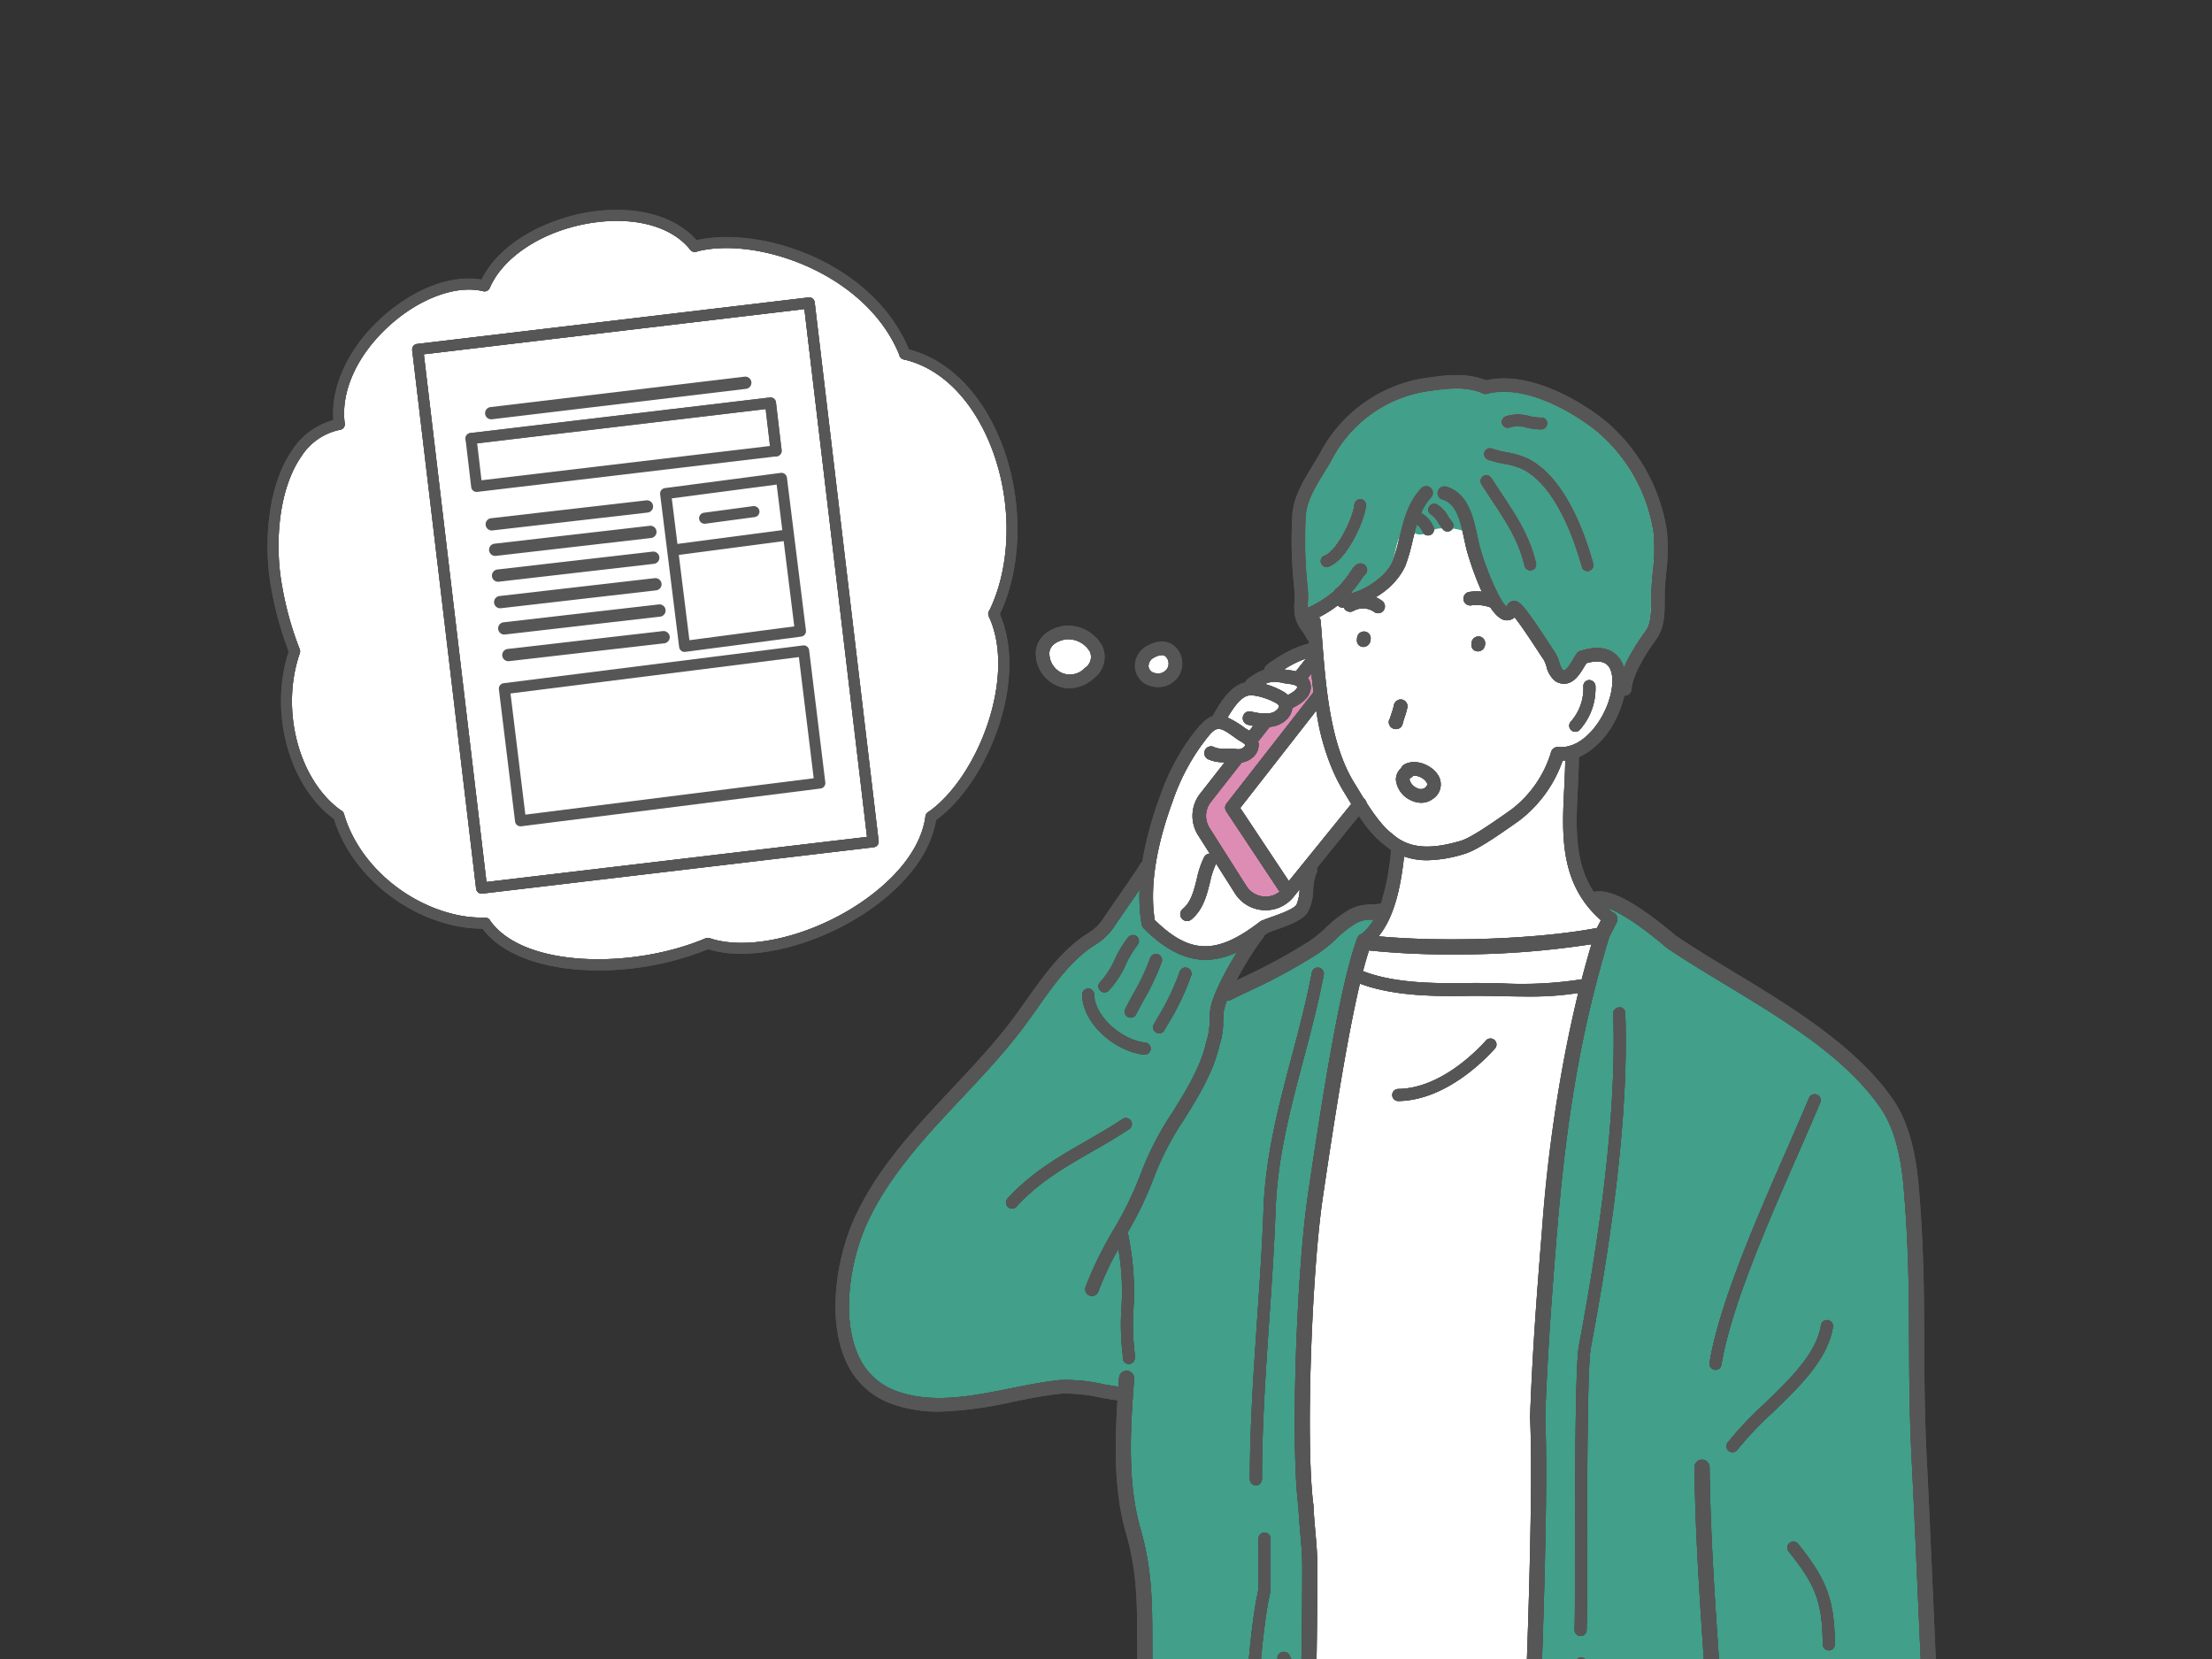 <svg id="コンポーネント_645_6" data-name="コンポーネント 645 – 6" xmlns="http://www.w3.org/2000/svg" xmlns:xlink="http://www.w3.org/1999/xlink" width="320" height="240" viewBox="0 0 320 240">
  <rect x="0" y="0" width="320" height="240" fill="#333333" stroke="none"/>
  <defs>
    <clipPath id="clip-path">
      <rect id="長方形_16667" data-name="長方形 16667" width="320" height="240" transform="translate(0 -0.001)" fill="none"/>
    </clipPath>
  </defs>
  <g id="グループ_28269" data-name="グループ 28269" transform="translate(0 0.001)" clip-path="url(#clip-path)">
    <path id="パス_121970" data-name="パス 121970" d="M271.684,294.413a5.519,5.519,0,0,0,2.261-2.9c1.811-5.3,1.851-10.323,1.894-15.635a78.372,78.372,0,0,1,.656-11.324,132.783,132.783,0,0,0,1.319-25.651l-.343-7.769c-.294-6.726-.635-14.516-.9-19.742-.339-6.563-.36-12.066-.382-17.391-.027-7.1-.055-13.809-.807-22.419-.441-4.954-1.556-8.746-3.311-11.273-5.084-7.364-13.945-12.72-22.515-17.9-2.968-1.8-5.772-3.49-8.352-5.233-.032-.021-.215-.173-.245-.2-4.168-3.534-6.836-5.063-8.389-5.608.211.2.438.389.668.58.009,0,.018,0,.027,0a1.074,1.074,0,0,1,.665,1.349c-.051.149-.335.72-.629,1.289-.221.424-.443.848-.507,1.005-.709,2.323-1.387,4.743-2,7.136-2.691,10.455-4.411,21.507-5.578,35.844-.686,8.4-1.364,17.418-1.677,26.435l0,.013c.581,13.31-.835,45.916-1.68,65.422-.158,3.618-.295,6.765-.393,9.232-.136,3.222-.172,6.384-.11,9.426.017.876-.037,2.2-.1,3.776-.1,2.488-.23,5.586-.136,8.561v.317c.249,6.352,1.44,8.346,2.395,8.894,2.056,1.189,12.8,1.233,24.442.145a4.487,4.487,0,0,1-.689-1.592,9.9,9.9,0,0,1,.285-3.641,15.285,15.285,0,0,0,.266-1.609c.06-.767.169-1.619.282-2.518.131-1.022.265-2.125.342-3.221-1.2.129-2.41.284-3.63.446-2.288.3-4.655.618-6.989.716-.487.024-1,.026-1.514.028a12.521,12.521,0,0,0-4.275.5.872.872,0,1,1-.626-1.628,13.748,13.748,0,0,1,4.892-.62c.494,0,.98,0,1.449-.026,2.256-.1,4.583-.4,6.835-.7,1.309-.174,2.616-.344,3.917-.479a7.153,7.153,0,0,0-1.036-4.089c-.224-.307-.437-.547-.629-.765a4.254,4.254,0,0,1-1.3-2.936,12.092,12.092,0,0,1,.411-3.309,13.38,13.38,0,0,0,.365-2.235c.049-1.16.168-2.32.283-3.479a75.644,75.644,0,0,1-8.414,11.09.872.872,0,0,1-1.3-1.159A66.308,66.308,0,0,0,247.112,275.1c.055-.407.1-.823.157-1.226.328-2.414.667-4.909.85-7.368a77.122,77.122,0,0,0-.6-13.255c-.207-2.028-.412-4.038-.542-5.994l-.411-6.072c-.652-9.469-1.323-19.259-1.432-28.917a1.092,1.092,0,0,1,1.078-1.1h.013a1.09,1.09,0,0,1,1.091,1.078c.107,9.6.778,19.357,1.426,28.794l.413,6.077c.128,1.932.33,3.914.535,5.916a79.031,79.031,0,0,1,.6,13.639c-.19,2.527-.533,5.054-.865,7.5-.405,2.968-.821,6.034-.946,9.036a15.533,15.533,0,0,1-.416,2.61,10.419,10.419,0,0,0-.364,2.712,2.174,2.174,0,0,0,.767,1.626c.228.26.481.55.75.918,2.039,2.794,1.485,7.142,1.037,10.637-.108.86-.213,1.676-.272,2.411a17.483,17.483,0,0,1-.3,1.861,8.888,8.888,0,0,0-.287,2.8c.332,1.685,3.111,3.194,4.949,4.193l.565.309c4.08,2.247,7.512,2.23,11.066-.012.094-.663.2-1.55.329-2.579.728-5.914,1.478-11.386,2.65-13.359a9.8,9.8,0,0,1,2.723-2.917m-42.189-43.084-.247,5.182c-.473,9.756-.961,19.845-1.017,29.667-.01,3.729.265,7.242.529,10.643s.541,6.907.52,10.564a.876.876,0,0,1-.874.869h0a.873.873,0,0,1-.869-.878c.021-3.584-.237-6.9-.512-10.419-.268-3.434-.547-6.984-.537-10.785.058-9.863.546-19.971,1.019-29.746l.249-5.18c.151-3.036.185-6.294.109-10.568a.875.875,0,0,1,.858-.889.86.86,0,0,1,.889.859c.074,4.312.04,7.609-.113,10.681m.643-56.367c-.505,2.647-.526,19.014-.539,29.847-.006,5.39-.01,9.647-.068,11.024a.873.873,0,0,1-.871.837l-.036,0a.871.871,0,0,1-.836-.908c.056-1.34.06-5.582.066-10.954.015-11.548.034-27.362.569-30.17,3.774-20.039,5.395-35.742,4.958-48a.872.872,0,0,1,.84-.9.8.8,0,0,1,.9.84c.443,12.39-1.187,28.218-4.986,48.389m18.9,2.468a.872.872,0,0,1-.859.735.84.84,0,0,1-.141-.013.87.87,0,0,1-.722-1c1.37-8.483,6.812-20.9,11.186-30.884,1.206-2.751,2.314-5.282,3.209-7.441a.872.872,0,1,1,1.611.669c-.9,2.167-2.012,4.709-3.222,7.473-4.334,9.89-9.727,22.2-11.062,30.46m1.6,12.66a.875.875,0,0,1-.7-1.4,50.015,50.015,0,0,1,5.269-5.586c3.724-3.586,7.575-7.294,8.233-11.4a.872.872,0,1,1,1.722.277c-.748,4.681-4.814,8.6-8.745,12.379a49.006,49.006,0,0,0-5.086,5.378.867.867,0,0,1-.7.349m14.812,27.773a.875.875,0,0,1-.863.884h-.011a.873.873,0,0,1-.873-.863c-.077-6.087-.952-8.477-4.939-13.455a.873.873,0,0,1,1.364-1.091c4.2,5.242,5.239,8.093,5.322,14.525m-11.241,66.443a16.114,16.114,0,0,0-.444,4.594.868.868,0,0,1-.777.956.71.71,0,0,1-.09.007.872.872,0,0,1-.867-.784,17.489,17.489,0,0,1,.465-5.1,19.18,19.18,0,0,0,.481-3.919.876.876,0,0,1,.859-.888.866.866,0,0,1,.888.859,20.956,20.956,0,0,1-.515,4.276m4.568,1.325a16.131,16.131,0,0,0-.443,4.6.87.87,0,0,1-.778.957.7.7,0,0,1-.09.006.871.871,0,0,1-.867-.784,17.534,17.534,0,0,1,.465-5.107,19.432,19.432,0,0,0,.481-3.914.876.876,0,0,1,.859-.888h.015a.873.873,0,0,1,.873.858,21.023,21.023,0,0,1-.515,4.27m4.568,1.146a16.058,16.058,0,0,0-.443,4.6.87.87,0,0,1-.778.957.7.7,0,0,1-.089.006.871.871,0,0,1-.868-.784,17.564,17.564,0,0,1,.463-5.1,19.17,19.17,0,0,0,.481-3.918.876.876,0,0,1,.859-.888.836.836,0,0,1,.888.858,21.076,21.076,0,0,1-.513,4.274m3.066-8.143-.043,0c-4.306-.209-9.24-.757-13.31-4.617a.873.873,0,0,1,1.2-1.266c3.27,3.1,7.24,3.9,12.194,4.14a.873.873,0,0,1-.043,1.745" fill="#429f89"/>
    <path id="パス_121971" data-name="パス 121971" d="M194.769,115.143l-.528-.861a32.02,32.02,0,0,1-3.82-11.482l-11,14.088,7.024,10.573,9.031-11.155c-.248-.4-.489-.795-.712-1.163" fill="#fff"/>
    <path id="パス_121972" data-name="パス 121972" d="M221.356,205.017c0-.018.008-.034.008-.052s-.006-.023-.006-.036c.316-9.061.995-18.108,1.686-26.537a213.188,213.188,0,0,1,5.28-34.742,46.327,46.327,0,0,1-7.39.509c-1.242,0-2.5-.024-3.775-.049-1.483-.028-2.983-.064-4.477-.047-4.591.073-10.86.133-15.945-1.771-1.853,7.816-3.733,19.8-5.394,31.114-1.557,10.579-2.512,35.3-1.335,44.356,0,.015,0,.028,0,.042s.01.034.011.052c.053,1.262.158,2.461.262,3.646.145,1.653.3,3.364.3,5.175,0,6.62-.11,13.33-.219,19.817s-.217,13.181-.217,19.782c0,8.228-.265,16.555-.52,24.609-.1,2.982-.174,5.966-.256,8.95,2.133.035,4.614.029,7.191.02,5.493-.011,11.175-.032,14.548.332,2.747.195,5.3.281,7.818.285-.044-2.7.06-5.441.153-7.689.064-1.521.117-2.795.1-3.641-.06-2.973-.023-6.062.1-9.184a21.21,21.21,0,0,1-4.882-4.476c-1.79-2.113-3.207-3.971-4.575-5.77a61.144,61.144,0,0,0-10.1-11.039.873.873,0,0,1,1.129-1.333,62.711,62.711,0,0,1,10.358,11.315c1.355,1.78,2.754,3.62,4.514,5.7a22.5,22.5,0,0,0,3.632,3.577c.09-2.177.2-4.726.325-7.581.848-19.515,2.265-52.178,1.679-65.33m-5.088-53.335c-1.575,1.762-7.24,7.519-14,7.6h-.01a.874.874,0,0,1-.011-1.747c6.047-.069,11.267-5.385,12.722-7.012a.872.872,0,1,1,1.3,1.163" fill="#fff"/>
    <path id="パス_121973" data-name="パス 121973" d="M204.432,112.216a.973.973,0,0,1-.311.29c-.215.128-.211.219-.207.281A1.829,1.829,0,0,0,204.973,114a1.1,1.1,0,0,0,1.108.008c.524-.388.426-.637.269-.88a2.281,2.281,0,0,0-1.918-.916" fill="#fff"/>
    <path id="パス_121974" data-name="パス 121974" d="M193.042,85.433a.955.955,0,0,1,.295-.342.862.862,0,0,1,.129-.055,18.478,18.478,0,0,0,1.893-2.355l.171-.252a2.375,2.375,0,0,1,.707-.771.982.982,0,1,1,1.1,1.628c-.036.023-.051.04-.151.2l-.177.264c-.523.731-1.022,1.407-1.589,2.058,2.389-.547,5.327-2.733,6.087-4.74a27.847,27.847,0,0,0,.95-3.343c.6-2.476,1.215-5.037,3.132-7.089a.983.983,0,0,1,1.437,1.342,7.949,7.949,0,0,0-1.419,2.245,4.2,4.2,0,0,1,1.776,2.017.87.87,0,0,1-.443,1.15.852.852,0,0,1-.353.077.872.872,0,0,1-.8-.52,2.787,2.787,0,0,0-.807-1.057c-.224.744-.426,1.506-.617,2.295a29.646,29.646,0,0,1-1.022,3.577A10.309,10.309,0,0,1,199,86.393a3.723,3.723,0,0,1,1,.587.982.982,0,1,1-1.274,1.5,2.82,2.82,0,0,0-2.915-.108.984.984,0,0,1-1.346-.341,1.006,1.006,0,0,1-.041-.116c-.021,0-.043.007-.064.007h-.113a.973.973,0,0,1-.715-.347,17.278,17.278,0,0,1-2.728,1.715.954.954,0,0,1,.249.552l.167,2.135c.067.892.136,1.8.211,2.716a.99.99,0,0,1,.015.172c.54,6.536,1.41,13.458,4.461,18.388l.535.876c1.244,2.046,3.123,5.139,4.954,6.488,2.827,2.6,6.551,1.986,9.835,1.053,1.357-.386,3.841-2.031,7.41-4.558a16.385,16.385,0,0,0,5.738-8.29.989.989,0,0,1,.077-.172.809.809,0,0,1,.049-.108.934.934,0,0,1,.235-.265h0a.941.941,0,0,1,.284-.149.768.768,0,0,1,.075-.029.944.944,0,0,1,.207-.02.856.856,0,0,1,.133-.013c2.73.267,5.116-2.194,6.416-4.625,1.5-2.8,1.838-5.862.792-7.113-.708-.841-2.036-.7-3.141-.386-.1.151-.191.294-.291.459-.618,1.023-1.319,2.184-2.48,2.461a2.009,2.009,0,0,1-.484.057A2.353,2.353,0,0,1,225,98.531a3.782,3.782,0,0,1-1.285-2.144,4.584,4.584,0,0,0-.371-.916c-.089-.115-.368-.539-.756-1.133-.676-1.036-2.489-3.816-3.475-5.027a1.7,1.7,0,0,1-1.251.424c-.785-.066-1.548-.81-2.25-1.857a5.848,5.848,0,0,0-2.7-.314.982.982,0,1,1-.426-1.917,5.81,5.81,0,0,1,1.881-.045,44.056,44.056,0,0,1-2.111-5.761c-.162-.565-.3-1.208-.443-1.886-.509-2.391-1.087-5.1-3.128-5.668a.982.982,0,0,1,.528-1.892c3.186.889,3.957,4.509,4.519,7.149.135.633.263,1.231.412,1.753a38.607,38.607,0,0,0,2.945,7.284.628.628,0,0,1,.041.064,3.961,3.961,0,0,0,.8,1.058,1.683,1.683,0,0,0,.094-.171,1.171,1.171,0,0,1,.9-.611c.871-.075,1.474.464,5.31,6.343.338.518.581.895.664,1a5.149,5.149,0,0,1,.678,1.486,4.369,4.369,0,0,0,.486,1.125.357.357,0,0,0,.226.068c.36-.088.92-1.014,1.255-1.568.187-.309.368-.606.545-.859a.958.958,0,0,1,.087-.082,1.039,1.039,0,0,1,.141-.132.954.954,0,0,1,.171-.1.926.926,0,0,1,.1-.058c3.128-1.02,4.755-.066,5.574.91a4.31,4.31,0,0,1,.767,1.5,27.7,27.7,0,0,1,3.1-5.271c.831-1.149.831-2.9.831-4.583,0-.544,0-1.074.028-1.571.042-.8.115-1.612.189-2.435a26.436,26.436,0,0,0,.117-5.6,23.842,23.842,0,0,0-7.738-14.3c-2.261-2.014-10.112-7.4-16.289-5.828a.833.833,0,0,1-.122.008.915.915,0,0,1-.173.011.873.873,0,0,1-.234-.044.8.8,0,0,1-.083-.015c-2.6-1.053-4.909-.782-8.48-.245a18.763,18.763,0,0,0-13.361,9.745c-.349.637-.748,1.289-1.157,1.956-1.263,2.069-2.572,4.208-2.646,6.358a62.629,62.629,0,0,0,.272,10.195,11.353,11.353,0,0,1,.043,2.084c-.013.291-.023.581-.023.869a15.865,15.865,0,0,0,3.645-2.279c.071-.06.126-.121.193-.182m5.232,7.17a1.078,1.078,0,0,1-1,.989c-.026,0-.049,0-.073,0a.908.908,0,0,1-.9-.972l.032-.368a.982.982,0,0,1,1.956.17Zm29.017,11.751A7.261,7.261,0,0,0,229.06,99.3a.87.87,0,0,1,.827-.916.907.907,0,0,1,.916.827,8.94,8.94,0,0,1-2.314,6.411.879.879,0,0,1-.6.238.873.873,0,0,1-.6-1.508m-14.4-11.4a1.014,1.014,0,0,1,1.074-.882.984.984,0,0,1,.882,1.074s-.015.138-.015.142a1.054,1.054,0,0,1-.995.942.655.655,0,0,1-.089-.006.929.929,0,0,1-.885-1.006Zm4.924-32.738a5.85,5.85,0,0,1,3.439-.04,8.476,8.476,0,0,0,1.7.213.142.142,0,0,1,.03,0,.873.873,0,0,1,.03,1.745c-.064,0-.128,0-.192,0a9.407,9.407,0,0,1-1.915-.249,4.348,4.348,0,0,0-2.478-.039.872.872,0,1,1-.614-1.632M214.733,65.4a.874.874,0,0,1,1.119-.522,14.261,14.261,0,0,0,2.079.524,12.294,12.294,0,0,1,3.028.893c5.382,2.619,8.288,10.677,9.541,15.247a.872.872,0,1,1-1.683.46c-.946-3.449-3.68-11.733-8.621-14.139a10.961,10.961,0,0,0-2.61-.75,15.918,15.918,0,0,1-2.331-.594.872.872,0,0,1-.522-1.119m-.164,3.465a.875.875,0,0,1,1.2.274c.5.8,1.016,1.575,1.526,2.342,2.066,3.119,4.02,6.066,4.928,9.989a.872.872,0,0,1-.654,1.046.888.888,0,0,1-.2.023.872.872,0,0,1-.85-.677c-.838-3.614-2.706-6.433-4.684-9.418-.515-.778-1.037-1.564-1.549-2.376a.873.873,0,0,1,.275-1.2m-13.645,35.739a1.019,1.019,0,0,1,.171-.7c.074-.264.16-.524.247-.786a8.57,8.57,0,0,0,.324-1.129,1,1,0,0,1,1.148-.782.984.984,0,0,1,.782,1.148,10.851,10.851,0,0,1-.392,1.387c-.106.32-.215.639-.292.97a.978.978,0,0,1-.848.758.847.847,0,0,1-.113.007,1.027,1.027,0,0,1-1.027-.87m6.322,10.988a2.743,2.743,0,0,1-1.643.535,3.416,3.416,0,0,1-1.476-.354,3.694,3.694,0,0,1-2.176-2.9,2.177,2.177,0,0,1,.748-1.749.975.975,0,0,1,.433-.513c1.6-.923,3.933.023,4.862,1.449a2.49,2.49,0,0,1-.748,3.532m.659-42.63a4.516,4.516,0,0,1,1.583,1.679,5.276,5.276,0,0,0,.562.775.873.873,0,1,1-1.274,1.194,7,7,0,0,1-.756-1.025,3.065,3.065,0,0,0-.963-1.1.872.872,0,1,1,.848-1.525m-15.989,9.085a.873.873,0,0,1-.286-1.7c1.677-.582,4.066-5.3,4.281-7.372a.892.892,0,0,1,.957-.778.87.87,0,0,1,.777.957c-.223,2.152-2.731,7.9-5.443,8.842a.9.9,0,0,1-.286.049" fill="#fff"/>
    <path id="パス_121975" data-name="パス 121975" d="M193.042,85.433a.955.955,0,0,1,.295-.342.862.862,0,0,1,.129-.055,18.478,18.478,0,0,0,1.893-2.355l.171-.252a2.375,2.375,0,0,1,.707-.771.982.982,0,1,1,1.1,1.628c-.036.023-.051.04-.151.2l-.177.264c-.523.731-1.022,1.407-1.589,2.058,2.389-.547,5.327-2.733,6.087-4.74.39-1.03.631-4.283,2.121-4.452.539-.062.773.455,1.251.617,1.284.434,2.221-.789,3.5-.781a8.092,8.092,0,0,1,3.474.4c1.7.9,2.35,2.81,2.939,4.482a37.057,37.057,0,0,0,2.288,5.25.628.628,0,0,1,.041.064,3.961,3.961,0,0,0,.8,1.058,1.683,1.683,0,0,0,.094-.171,1.171,1.171,0,0,1,.9-.611c.871-.075,1.474.464,5.31,6.343.338.518.581.895.664,1a5.149,5.149,0,0,1,.678,1.486,4.369,4.369,0,0,0,.486,1.125.357.357,0,0,0,.226.068c.36-.088.92-1.014,1.255-1.568.187-.309.368-.606.545-.859a.958.958,0,0,1,.087-.082,1.039,1.039,0,0,1,.141-.132.954.954,0,0,1,.171-.1.926.926,0,0,1,.1-.058c3.128-1.02,4.755-.066,5.574.91a4.31,4.31,0,0,1,.767,1.5,27.7,27.7,0,0,1,3.1-5.271c.831-1.149.831-2.9.831-4.583,0-.544,0-1.074.028-1.571.042-.8.115-1.612.189-2.435a26.436,26.436,0,0,0,.117-5.6,23.842,23.842,0,0,0-7.738-14.3c-2.261-2.014-10.112-7.4-16.289-5.828a.833.833,0,0,1-.122.008.915.915,0,0,1-.173.011.873.873,0,0,1-.234-.044.8.8,0,0,1-.083-.015c-2.6-1.053-4.909-.782-8.48-.245a18.763,18.763,0,0,0-13.361,9.745c-.349.637-.748,1.289-1.157,1.956-1.263,2.069-2.572,4.208-2.646,6.358a62.629,62.629,0,0,0,.272,10.195,11.353,11.353,0,0,1,.043,2.084c-.013.291-.023.581-.023.869a15.865,15.865,0,0,0,3.645-2.279c.071-.06.126-.121.193-.182m5.232,7.17a1.078,1.078,0,0,1-1,.989c-.026,0-.049,0-.073,0a.908.908,0,0,1-.9-.972l.032-.368a.982.982,0,0,1,1.956.17Zm29.017,11.751A7.261,7.261,0,0,0,229.06,99.3a.87.87,0,0,1,.827-.916.907.907,0,0,1,.916.827,8.94,8.94,0,0,1-2.314,6.411.879.879,0,0,1-.6.238.873.873,0,0,1-.6-1.508m-14.4-11.4a1.014,1.014,0,0,1,1.074-.882.984.984,0,0,1,.882,1.074s-.015.138-.015.142a1.054,1.054,0,0,1-.995.942.655.655,0,0,1-.089-.006.929.929,0,0,1-.885-1.006Zm4.924-32.738a5.85,5.85,0,0,1,3.439-.04,8.476,8.476,0,0,0,1.7.213.142.142,0,0,1,.03,0,.873.873,0,0,1,.03,1.745c-.064,0-.128,0-.192,0a9.407,9.407,0,0,1-1.915-.249,4.348,4.348,0,0,0-2.478-.039.872.872,0,1,1-.614-1.632M214.733,65.4a.874.874,0,0,1,1.119-.522,14.261,14.261,0,0,0,2.079.524,12.294,12.294,0,0,1,3.028.893c5.382,2.619,8.288,10.677,9.541,15.247a.872.872,0,1,1-1.683.46c-.946-3.449-3.68-11.733-8.621-14.139a10.961,10.961,0,0,0-2.61-.75,15.918,15.918,0,0,1-2.331-.594.872.872,0,0,1-.522-1.119m-.164,3.465a.875.875,0,0,1,1.2.274c.5.8,1.016,1.575,1.526,2.342,2.066,3.119,4.02,6.066,4.928,9.989a.872.872,0,0,1-.654,1.046.888.888,0,0,1-.2.023.872.872,0,0,1-.85-.677c-.838-3.614-2.706-6.433-4.684-9.418-.515-.778-1.037-1.564-1.549-2.376a.873.873,0,0,1,.275-1.2m-13.645,35.739a1.019,1.019,0,0,1,.171-.7c.074-.264.16-.524.247-.786a8.57,8.57,0,0,0,.324-1.129,1,1,0,0,1,1.148-.782.984.984,0,0,1,.782,1.148,10.851,10.851,0,0,1-.392,1.387c-.106.32-.215.639-.292.97a.978.978,0,0,1-.848.758.847.847,0,0,1-.113.007,1.027,1.027,0,0,1-1.027-.87M207.9,72.963a4.516,4.516,0,0,1,1.583,1.679,5.276,5.276,0,0,0,.562.775.873.873,0,1,1-1.274,1.194,7,7,0,0,1-.756-1.025,3.065,3.065,0,0,0-.963-1.1.872.872,0,1,1,.848-1.525m-15.989,9.085a.873.873,0,0,1-.286-1.7c1.677-.582,4.066-5.3,4.281-7.372a.892.892,0,0,1,.957-.778.87.87,0,0,1,.777.957c-.223,2.152-2.731,7.9-5.443,8.842a.9.9,0,0,1-.286.049" fill="#429f89"/>
    <path id="パス_121976" data-name="パス 121976" d="M182.269,133.337a.949.949,0,0,1,.1-.05,1.057,1.057,0,0,1,.086-.063c.4-.185.959-.386,1.575-.6,1.223-.435,3.072-1.093,3.531-1.743a6.321,6.321,0,0,0,.445-2.217l-.863,1.067a5.159,5.159,0,0,1-4.048,1.941q-.147,0-.294-.009a5.206,5.206,0,0,1-4.142-2.414l-2.734-4.313a11.846,11.846,0,0,0-.888,2.7c-.459,1.854-.978,3.955-2.687,5.376a.982.982,0,0,1-1.257-1.509c1.214-1.009,1.615-2.627,2.039-4.34a13.4,13.4,0,0,1,1.069-3.179.968.968,0,0,1,.811-.492l-1.68-2.65a5.218,5.218,0,0,1,.271-6.013l3.578-4.568a5.185,5.185,0,0,1-2.436-.441.983.983,0,0,1,.924-1.735c.729.39,2.278.141,3.363.3a1.185,1.185,0,0,0,.922-.315.4.4,0,0,0,.16-.365,3.317,3.317,0,0,0-.686-.483c-.183-.109-.356-.216-.5-.32-2.889-2.086-2.891-2.082-5.2,1.018a30.989,30.989,0,0,0-4.093,8.018c-2.455,6.711-3.317,12.473-2.585,17.15,5.1,4.994,8.98,5.054,15.218.247" fill="#fff"/>
    <path id="パス_121977" data-name="パス 121977" d="M197.037,135.067a7.659,7.659,0,0,0,1.708-2.05c-.085,0-.181.014-.264.017a4.6,4.6,0,0,0-2.162.437,16.012,16.012,0,0,0-3.005,2.325,20.179,20.179,0,0,1-2.936,2.341,84.916,84.916,0,0,1-9.869,5.325l-2.518,1.208a1.08,1.08,0,0,1-.475.109c-.007,0-.012-.005-.018-.005a6.779,6.779,0,0,0-.475,1.637c-.085,1.074-.083,1.523-.081,1.815a11.052,11.052,0,0,1-.541,3.038c-.91,3.919-3.036,7.345-5.09,10.658a42.135,42.135,0,0,0-4.336,8.293,49.589,49.589,0,0,1-3.846,8.065,40.493,40.493,0,0,1,.863,10.791,34.792,34.792,0,0,0,.173,6.846l.006.5a.874.874,0,1,1-1.747,0v-.392a36.075,36.075,0,0,1-.17-7.093,34.452,34.452,0,0,0-.466-8.237,41,41,0,0,0-2.886,6.13.984.984,0,0,1-.927.658.963.963,0,0,1-.324-.055.981.981,0,0,1-.6-1.251A53,53,0,0,1,161.037,178a52.1,52.1,0,0,0,4.08-8.424,43.564,43.564,0,0,1,4.524-8.693c2.062-3.324,4.01-6.465,4.847-10.066a9.944,9.944,0,0,0,.49-2.582c0-.32-.006-.81.089-1.986.151-1.9,2.134-5.653,3.892-8.51a10.769,10.769,0,0,1-4.563,1.106c-2.8,0-5.716-1.325-8.968-4.581-.024-.025-.034-.057-.055-.083a.938.938,0,0,1-.123-.186.851.851,0,0,1-.056-.153.759.759,0,0,1-.038-.1,24.442,24.442,0,0,1-.29-5.058c-.633.927-1.311,1.9-1.922,2.787s-1.168,1.687-1.562,2.267a8.782,8.782,0,0,1-2.983,2.955c-.334.215-.7.452-1.138.786-2.85,2.216-4.93,5.154-7.131,8.265-.931,1.314-1.871,2.64-2.881,3.931-2.488,3.179-5.345,6.224-8.109,9.166-5.194,5.529-10.564,11.25-13.7,18.106-2.339,5.1-3.782,13.159-1.425,18.789a9.521,9.521,0,0,0,5.689,5.516c5.171,1.869,10.913.72,16.472-.4,2.375-.478,4.83-.97,7.182-1.206a23.843,23.843,0,0,1,6.241.607c.734.131,1.466.239,2.2.352.031-.43.061-.872.092-1.29a1.082,1.082,0,0,1,1.17-1.007,1.093,1.093,0,0,1,1.008,1.169c-.486,6.565-1.087,14.734.916,21.686,1.7,5.887,1.705,10.775,1.713,16.434,0,.98,0,1.988.013,3.036.03,3.209.089,6.422.149,9.637.012.648.018,1.317.029,1.969a.879.879,0,0,1,1.132.49c.45,1.131.951,2.563,1.515,4.174,2.593,7.415,6.936,19.826,13.515,20.968a.873.873,0,0,1-.149,1.734.951.951,0,0,1-.149-.012c-7.59-1.319-11.968-13.833-14.866-22.113-.345-.988-.659-1.871-.96-2.693.093,5.566.159,11.2.018,16.792a272.429,272.429,0,0,1-2.081,28.474c-1.091,8.312,2.216,9.2,9.464,11.129l.929.249a27.56,27.56,0,0,1,2.8,1.029c2.45.993,5.8,2.357,7.374,1.349,1.828-1.142,1.721-5.278,1.653-8.014-.017-.69-.034-1.312-.021-1.826.021-.934.056-1.868.08-2.8a.968.968,0,0,1-.08-.4.916.916,0,0,1,.1-.392q.129-4.781.274-9.561c.254-8.034.518-16.344.518-24.538,0-6.62.111-13.33.219-19.818s.218-13.18.218-19.781c0-1.715-.139-3.3-.288-4.983-.106-1.206-.212-2.424-.268-3.7-1.183-9.239-.226-34.22,1.346-44.9,2.182-14.84,4.741-30.891,7.178-37.385a1.077,1.077,0,0,1,.676-.637m-25.3,4.958a.871.871,0,0,1,.584,1.087,36.089,36.089,0,0,1-3.379,7.057l-.5.873a.874.874,0,0,1-1.521-.861l.5-.877a34.941,34.941,0,0,0,3.226-6.7.871.871,0,0,1,1.086-.584m-5.339-1.41a.873.873,0,1,1,1.662.537,33.629,33.629,0,0,1-2.583,5.475c-.392.718-.775,1.424-1.116,2.1a.874.874,0,1,1-1.56-.788c.35-.691.742-1.411,1.142-2.146a32.2,32.2,0,0,0,2.455-5.177m-7.225,3.445a12.254,12.254,0,0,0,2.135-3.322,15.687,15.687,0,0,1,1.911-3.153.873.873,0,1,1,1.334,1.125,14.376,14.376,0,0,0-1.688,2.814,13.684,13.684,0,0,1-2.474,3.785.872.872,0,0,1-1.218-1.249m-1.786.961a.842.842,0,0,1,.9.841c.12,3.348,4.164,6.629,7.392,6.966a.872.872,0,0,1-.09,1.74.666.666,0,0,1-.089-.006c-4.017-.418-8.8-4.283-8.955-8.64a.871.871,0,0,1,.841-.9m-10.334,31.532a.873.873,0,0,1-1.291-1.177c3.4-3.726,7.43-6.044,11.331-8.286,1.745-1,3.552-2.041,5.282-3.2a.873.873,0,1,1,.967,1.453c-1.777,1.185-3.609,2.238-5.38,3.256-3.956,2.276-7.7,4.425-10.909,7.95m30.188,124.889c-.077,0-.158,0-.239,0-2.322,0-5.591-.906-9.98-2.762a.872.872,0,1,1,.682-1.606c4.244,1.8,7.387,2.642,9.49,2.621a.082.082,0,0,1,.023,0,.873.873,0,0,1,.024,1.745m4.809-12.81c-.1,3.322-.213,7.084-.113,10a29.156,29.156,0,0,1-.838,6.882,25.1,25.1,0,0,0-.773,7.084.872.872,0,0,1-.8.938c-.024,0-.047,0-.068,0a.873.873,0,0,1-.87-.8,26.857,26.857,0,0,1,.8-7.573,27.358,27.358,0,0,0,.806-6.47c-.1-2.966.01-6.761.111-10.108.061-2.031.117-3.906.117-5.34a.874.874,0,0,1,1.747,0c0,1.447-.058,3.341-.119,5.393m1.762-57.462a7.328,7.328,0,0,1-.211,1.937c-.054.247-.12.541-.192.969-.735,4.366-1.08,8.911-1.415,13.306-.147,1.939-.294,3.874-.473,5.789a65.208,65.208,0,0,0-.194,10.588,48.5,48.5,0,0,0,.861,6.656l.111.524c.432,2.047.925,4.368.226,6.537a.875.875,0,0,1-.831.607.887.887,0,0,1-.267-.043.871.871,0,0,1-.564-1.1c.556-1.73.134-3.72-.273-5.644l-.111-.531a50.7,50.7,0,0,1-.9-6.892,67.17,67.17,0,0,1,.2-10.867c.179-1.907.323-3.828.47-5.759.337-4.434.687-9.021,1.434-13.463.079-.467.152-.789.211-1.057a5.685,5.685,0,0,0,.167-1.56V222.6a.873.873,0,1,1,1.747,0Zm1.917,43a1.019,1.019,0,0,1-.111-.006.925.925,0,0,1-.811-1.029,1.2,1.2,0,0,0-.516-1.082.927.927,0,0,1,1.078-1.509,3.035,3.035,0,0,1,1.279,2.808.926.926,0,0,1-.919.818m1.686-30.873a.928.928,0,0,1-.446,1.234.939.939,0,0,1-.394.087.925.925,0,0,1-.839-.533l-.846-1.8a.926.926,0,1,1,1.674-.792Zm1.131-87.941c-1.922,7.255-3.735,14.105-4.01,21.677-.192,5.312-.56,10.7-.918,15.906-.518,7.559-1.053,15.377-1.053,23.075a.874.874,0,0,1-1.747,0c0-7.758.539-15.6,1.059-23.195.356-5.194.724-10.565.916-15.85.279-7.766,2.2-15.031,4.066-22.058,1.048-3.959,2.13-8.05,2.927-12.23a.872.872,0,1,1,1.713.328c-.8,4.24-1.9,8.361-2.953,12.347" fill="#429f89"/>
    <path id="パス_121978" data-name="パス 121978" d="M180.441,105.541c.088.053.191.121.289.183l.56-.71c-.3-.057-.576-.119-.777-.172a.982.982,0,1,1,.5-1.9c1.212.319,2.734.436,3.4-.013.458-.309.618-.6.615-.754,0-.122-.132-.275-.345-.41-1-.624-3.2-1.374-4.18-1.122-.86.216-1.844,1.313-2.917,3.165a13.758,13.758,0,0,1,2.493,1.505c.1.077.228.149.36.228" fill="#fff"/>
    <path id="パス_121979" data-name="パス 121979" d="M186.4,96.935a10.475,10.475,0,0,1,1.068.188l1.466-1.862a15.387,15.387,0,0,0-3.16,1.584c.061.01.111.015.174.026.135.024.288.043.452.064" fill="#fff"/>
    <path id="パス_121980" data-name="パス 121980" d="M187.044,102.381c-.028.014-.059.009-.086.021a3.007,3.007,0,0,1-1.445,2.154,3.947,3.947,0,0,1-1.829.593L182,107.28a1.524,1.524,0,0,1,.063.2,2.362,2.362,0,0,1-.746,2.005,3.181,3.181,0,0,1-1.674.816l-4.492,5.733a3.255,3.255,0,0,0-.171,3.748l5.331,8.408a3.265,3.265,0,0,0,2.594,1.51,3.093,3.093,0,0,0,2.2-.706L177.4,117.385a.983.983,0,0,1,.045-1.148l12.58-16.117c-.114-.9-.219-1.794-.307-2.683l-.52.66a2.019,2.019,0,0,1,.409,1.03c.209,1.812-1.662,2.785-2.56,3.254" fill="#dd8db4"/>
    <path id="パス_121981" data-name="パス 121981" d="M198.05,137.493c-.287.872-.577,1.878-.867,3,4.787,1.858,10.957,1.779,15.479,1.72,1.532-.015,3.034.017,4.532.047a56.946,56.946,0,0,0,11.632-.587c.435-1.688.923-3.382,1.419-5.07a129.108,129.108,0,0,1-20.237,1.47,113.948,113.948,0,0,1-11.958-.576" fill="#fff"/>
    <path id="パス_121982" data-name="パス 121982" d="M186.291,100.554c.5-.265,1.412-.777,1.362-1.2-.03-.273-1.108-.416-1.513-.469-.2-.026-.385-.051-.547-.081a3.6,3.6,0,0,0-2.6.15,11.707,11.707,0,0,1,2.731,1.148,3.116,3.116,0,0,1,.566.455" fill="#fff"/>
    <path id="パス_121983" data-name="パス 121983" d="M226.295,113.916c.066-1.308.119-2.618.142-3.923-.124.011-.245.035-.371.038a18.711,18.711,0,0,1-6.287,8.679c-3.924,2.781-6.364,4.376-8.007,4.843a19.164,19.164,0,0,1-5.279.891,10.244,10.244,0,0,1-3.373-.552c-.477,4.343-1.377,8.735-3.7,11.558,9.673.9,23.238.394,31.608-1.206.1-.205.215-.431.335-.662.084-.162.163-.314.239-.462-5.994-5.275-5.653-12.349-5.3-19.2" fill="#fff"/>
    <path id="パス_121984" data-name="パス 121984" d="M168.074,94.772a2.4,2.4,0,0,0-1.072.335,1.381,1.381,0,0,0-.848,1.374,1.157,1.157,0,0,0,1.04.912h0a1.565,1.565,0,0,0,1.66-.661,1.416,1.416,0,0,0-.141-1.664.779.779,0,0,0-.641-.3" fill="#fff"/>
    <path id="パス_121985" data-name="パス 121985" d="M154.082,92.5c-.946.2-2.1.675-2.271,1.839a3.107,3.107,0,0,0,1.634,2.925,2.948,2.948,0,0,0,3.5-.635,1.9,1.9,0,0,0,.743-2.32,3.635,3.635,0,0,0-3.607-1.809" fill="#fff"/>
    <path id="パス_121986" data-name="パス 121986" d="M153.8,90.558c-.021,0-.045.006-.068.01-2.186.441-3.6,1.709-3.861,3.477a5.037,5.037,0,0,0,2.636,4.944,4.578,4.578,0,0,0,2.213.581,5.353,5.353,0,0,0,3.527-1.466,3.814,3.814,0,0,0,1.233-4.6,5.641,5.641,0,0,0-5.68-2.944m3.147,6.072a2.948,2.948,0,0,1-3.5.635,3.107,3.107,0,0,1-1.634-2.925c.175-1.164,1.325-1.641,2.271-1.839a3.637,3.637,0,0,1,3.608,1.809,1.9,1.9,0,0,1-.744,2.32" fill="#565656"/>
    <path id="パス_121987" data-name="パス 121987" d="M166.1,93.363a3.325,3.325,0,0,0-1.884,3.4,3.093,3.093,0,0,0,2.6,2.561,3.831,3.831,0,0,0,.741.074,3.505,3.505,0,0,0,2.93-1.562,3.366,3.366,0,0,0-.3-4.063c-.576-.652-1.873-1.562-4.091-.4m2.761,3.369a1.565,1.565,0,0,1-1.66.661h0a1.158,1.158,0,0,1-1.04-.912A1.383,1.383,0,0,1,167,95.106a2.41,2.41,0,0,1,1.072-.334.779.779,0,0,1,.641.3,1.416,1.416,0,0,1,.141,1.664" fill="#565656"/>
    <path id="パス_121988" data-name="パス 121988" d="M202.065,105.468a.98.98,0,0,0,.848-.759c.077-.33.185-.649.292-.969a11.19,11.19,0,0,0,.392-1.387.983.983,0,0,0-.782-1.148,1,1,0,0,0-1.148.781,8.744,8.744,0,0,1-.324,1.13c-.088.262-.173.522-.247.786a1.009,1.009,0,0,0-.171.7,1.025,1.025,0,0,0,1.027.869,1.07,1.07,0,0,0,.113-.006" fill="#565656"/>
    <path id="パス_121989" data-name="パス 121989" d="M213.743,94.225a.677.677,0,0,0,.089.006,1.055,1.055,0,0,0,1-.941s.012-.141.014-.143a.984.984,0,0,0-.882-1.074,1.015,1.015,0,0,0-1.074.882l-.027.264a.928.928,0,0,0,.884,1.006" fill="#565656"/>
    <path id="パス_121990" data-name="パス 121990" d="M263.323,159.5a.872.872,0,0,0-1.611-.669c-.9,2.158-2,4.69-3.209,7.44-4.374,9.982-9.816,22.4-11.186,30.884a.872.872,0,0,0,.723,1,.828.828,0,0,0,.14.012.87.87,0,0,0,.859-.735c1.336-8.26,6.729-20.569,11.062-30.46,1.211-2.763,2.325-5.305,3.222-7.472" fill="#565656"/>
    <path id="パス_121991" data-name="パス 121991" d="M267.553,314.867c.015-.01.028-.016.042-.025s.023-.027.038-.038a1.061,1.061,0,0,0,.185-.188,1.2,1.2,0,0,0,.092-.111,1.1,1.1,0,0,0,.089-.221.989.989,0,0,0,.056-.158l0-.013c.113-.694.252-1.815.416-3.157.464-3.763,1.327-10.769,2.361-12.514a7.711,7.711,0,0,1,2.189-2.3,7.683,7.683,0,0,0,2.987-3.925c1.923-5.638,1.965-10.826,2.008-16.319a77.046,77.046,0,0,1,.631-11.019,134.675,134.675,0,0,0,1.34-26.073l-.341-7.765c-.293-6.735-.634-14.531-.9-19.759-.335-6.512-.356-11.99-.377-17.289-.028-7.148-.055-13.9-.816-22.6-.476-5.337-1.72-9.483-3.693-12.323-5.346-7.745-14.819-13.473-23.177-18.527-2.944-1.781-5.724-3.462-8.315-5.228-5.59-4.742-9.538-6.844-11.777-6.265-2.869-4.285-2.615-9.534-2.335-15.027.076-1.477.141-3,.156-4.5a11.4,11.4,0,0,0,5.179-5.153,14.726,14.726,0,0,0,1.387-3.723l.061,0a.98.98,0,0,0,.976-.895c.157-1.756,1.368-4.212,3.606-7.3,1.2-1.662,1.2-3.825,1.206-5.734,0-.507,0-1,.024-1.466.039-.773.112-1.566.185-2.362a28,28,0,0,0,.108-6.028,25.872,25.872,0,0,0-8.379-15.518c-2.6-2.319-10.8-7.877-17.759-6.323-2.883-1.084-5.433-.83-9.217-.267a20.743,20.743,0,0,0-14.795,10.743c-.335.614-.718,1.238-1.11,1.877-1.33,2.18-2.839,4.647-2.935,7.315a64.037,64.037,0,0,0,.294,10.531,10.127,10.127,0,0,1,.024,1.731,11.77,11.77,0,0,0,.026,1.928,5.272,5.272,0,0,0,1.084,2.407,6.112,6.112,0,0,1,.606,1,.955.955,0,0,0,.325.382c.013.147.024.3.035.447a17.052,17.052,0,0,0-6.05,3.076.979.979,0,0,0-.375.688,8.492,8.492,0,0,0-2.382,1.334.961.961,0,0,0-.351.511c-.052.01-.11.009-.161.022-2.045.516-3.588,2.983-4.6,4.883-1.03.341-1.963,1.373-3.271,3.128a32.908,32.908,0,0,0-4.367,8.517,51.016,51.016,0,0,0-2.519,9.375.984.984,0,0,0-.259.274c-.776,1.247-2.386,3.571-3.681,5.438-.618.891-1.179,1.7-1.574,2.284a6.9,6.9,0,0,1-2.426,2.408c-.371.24-.778.5-1.269.88-3.085,2.4-5.348,5.6-7.535,8.686-.911,1.287-1.832,2.589-2.825,3.855-2.432,3.11-5.261,6.121-7.993,9.032-5.3,5.646-10.785,11.484-14.052,18.632-2.512,5.48-4.039,14.19-1.451,20.365a11.4,11.4,0,0,0,6.83,6.6,19.9,19.9,0,0,0,6.838,1.114,55.158,55.158,0,0,0,10.69-1.429c2.437-.49,4.735-.951,7-1.181a23.215,23.215,0,0,1,5.695.588c.8.144,1.608.264,2.409.385-.394,6.07-.56,13.007,1.224,19.2,1.612,5.591,1.619,10.11,1.628,15.831,0,.987,0,2,.012,3.056.03,3.215.089,6.434.149,9.656.129,6.963.265,14.162.086,21.215a270.082,270.082,0,0,1-2.065,28.246c-.914,6.973,1.227,9.829,4.968,11.552a76.056,76.056,0,0,0,.409,12.395h1.992a72.963,72.963,0,0,1-.451-11.634c1.274.432,2.665.808,4.149,1.2l.918.245c.682.19,1.589.558,2.552.948,2.114.857,4.588,1.86,6.744,1.86a4.764,4.764,0,0,0,2.614-.688c2.875-1.8,2.754-6.49,2.668-9.914-.015-.65-.032-1.236-.019-1.719.015-.743.045-1.485.062-2.227,2.147.034,4.647.03,7.255.021,5.433-.021,11.064-.032,14.366.324,2.84.2,5.48.3,8.047.3.293,5.679,1.39,8.911,3.448,10.091,1.524.884,5.5,1.21,10.283,1.21,5,0,10.87-.358,15.694-.808-.319.868-.669,1.773-1.05,2.732-1.2,3.014-2.327,5.879-2.435,8.052h1.957c.127-1.838,1.267-4.721,2.3-7.326.468-1.176.88-2.255,1.223-3.241a31.381,31.381,0,0,0,2.915,1.733l.552.3a14.028,14.028,0,0,0,6.795,1.943,11.535,11.535,0,0,0,5.19-1.269,42.766,42.766,0,0,1,1.342,7.86h1.968a44.7,44.7,0,0,0-1.484-8.625.976.976,0,0,0-.121-.231M231.6,133.12c-.075.148-.155.3-.239.462-.119.231-.233.457-.334.662-8.371,1.6-21.935,2.1-31.608,1.205,2.326-2.822,3.226-7.214,3.7-11.557a10.24,10.24,0,0,0,3.373.552,19.187,19.187,0,0,0,5.28-.891c1.642-.467,4.082-2.063,8.006-4.843a18.709,18.709,0,0,0,6.287-8.679c.125,0,.247-.027.372-.038-.025,1.305-.077,2.615-.144,3.923-.349,6.855-.689,13.928,5.3,19.2m-1.353,3.479c-.5,1.688-.983,3.381-1.419,5.069a56.871,56.871,0,0,1-11.631.588c-1.5-.03-3-.062-4.532-.047-4.522.059-10.694.137-15.479-1.72.289-1.118.578-2.124.867-3a114.157,114.157,0,0,0,11.957.576,129.1,129.1,0,0,0,20.237-1.47m-40.269-7.871a7.478,7.478,0,0,1,.43-2.3.97.97,0,0,0,.063-.811l6.131-7.572a16.753,16.753,0,0,0,3.552,4.079,8.191,8.191,0,0,0,1.1.811,34.94,34.94,0,0,1-1.493,7.77,8.148,8.148,0,0,1-1.369.149,6.626,6.626,0,0,0-3.1.694,17.606,17.606,0,0,0-3.437,2.63,18.514,18.514,0,0,1-2.615,2.1,83.454,83.454,0,0,1-9.668,5.214l-.688.33a45.255,45.255,0,0,1,3.856-6.168.99.99,0,0,0,.183-.356c.145-.109.291-.213.438-.325.351-.156.815-.322,1.332-.506,1.715-.609,3.661-1.3,4.478-2.463a7.081,7.081,0,0,0,.809-3.277m-3.525-1.266-7.025-10.574,11-14.087a32,32,0,0,0,3.819,11.481l.529.861c.223.368.464.762.712,1.163ZM189.2,87.894c0-.289.011-.578.024-.869a11.353,11.353,0,0,0-.043-2.084,62.409,62.409,0,0,1-.272-10.195c.073-2.15,1.382-4.289,2.646-6.358.408-.667.807-1.319,1.156-1.956a18.768,18.768,0,0,1,13.362-9.746c3.571-.537,5.885-.807,8.48.245.026.011.054.007.082.016a.923.923,0,0,0,.233.044,1,1,0,0,0,.174-.011,1.016,1.016,0,0,0,.123-.008c6.177-1.568,14.028,3.814,16.289,5.827A23.846,23.846,0,0,1,239.2,77.1a26.511,26.511,0,0,1-.116,5.6c-.074.822-.147,1.638-.19,2.435-.028.5-.028,1.027-.028,1.57,0,1.688,0,3.435-.83,4.583a27.8,27.8,0,0,0-3.105,5.271,4.283,4.283,0,0,0-.768-1.5c-.818-.976-2.446-1.931-5.573-.91a1.1,1.1,0,0,0-.1.057.959.959,0,0,0-.171.1.986.986,0,0,0-.142.132c-.026.03-.062.048-.086.081-.177.254-.358.55-.547.859-.334.554-.893,1.481-1.253,1.568a.349.349,0,0,1-.226-.068,4.317,4.317,0,0,1-.487-1.125,5.169,5.169,0,0,0-.677-1.485c-.083-.111-.327-.488-.665-1.006-3.835-5.878-4.438-6.417-5.309-6.343a1.171,1.171,0,0,0-.9.612c-.038.072-.066.128-.094.17a3.891,3.891,0,0,1-.8-1.057c-.011-.024-.028-.042-.041-.065a38.5,38.5,0,0,1-2.946-7.283c-.149-.522-.276-1.121-.412-1.754-.562-2.64-1.332-6.26-4.519-7.148a.982.982,0,0,0-.528,1.892c2.041.569,2.618,3.277,3.129,5.668.145.677.28,1.321.442,1.885a44.051,44.051,0,0,0,2.112,5.761,5.838,5.838,0,0,0-1.881.045.982.982,0,1,0,.426,1.918,5.83,5.83,0,0,1,2.7.314c.7,1.046,1.465,1.79,2.25,1.857a1.7,1.7,0,0,0,1.252-.424c.985,1.21,2.8,3.991,3.474,5.026.388.6.668,1.019.757,1.134a4.531,4.531,0,0,1,.37.916A3.779,3.779,0,0,0,225,98.53a2.353,2.353,0,0,0,1.26.384,2,2,0,0,0,.483-.058c1.162-.277,1.862-1.438,2.481-2.461.1-.164.194-.308.291-.458,1.105-.313,2.433-.456,3.14.386,1.047,1.251.705,4.308-.793,7.112-1.3,2.431-3.685,4.892-6.414,4.626a.732.732,0,0,0-.133.013,1,1,0,0,0-.207.019c-.026.008-.05.02-.076.03a.974.974,0,0,0-.284.148h0a.933.933,0,0,0-.235.265.88.88,0,0,0-.05.108,1.112,1.112,0,0,0-.077.172,16.381,16.381,0,0,1-5.737,8.291c-3.569,2.527-6.054,4.172-7.41,4.557-3.284.933-7.009,1.547-9.836-1.052-1.83-1.349-3.709-4.443-4.953-6.488l-.536-.876c-3.05-4.931-3.92-11.853-4.46-18.388a1,1,0,0,0-.015-.173c-.075-.915-.144-1.823-.213-2.716l-.166-2.135a.958.958,0,0,0-.248-.552,17.2,17.2,0,0,0,2.727-1.715.976.976,0,0,0,.715.348h.114c.02,0,.043-.007.063-.007a1.125,1.125,0,0,0,.041.115.984.984,0,0,0,1.347.341,2.82,2.82,0,0,1,2.914.109.983.983,0,1,0,1.275-1.5,3.7,3.7,0,0,0-1-.587,10.308,10.308,0,0,0,4.343-4.631,29.744,29.744,0,0,0,1.021-3.577c.192-.789.393-1.551.617-2.295a2.78,2.78,0,0,1,.808,1.057.872.872,0,0,0,1.593-.708,4.218,4.218,0,0,0-1.776-2.017,7.932,7.932,0,0,1,1.418-2.244.983.983,0,1,0-1.436-1.342c-1.918,2.052-2.536,4.613-3.133,7.088a27.928,27.928,0,0,1-.949,3.343c-.76,2.008-3.7,4.193-6.087,4.741.566-.651,1.066-1.328,1.588-2.058l.178-.264c.1-.16.115-.177.151-.2a.982.982,0,1,0-1.1-1.627,2.353,2.353,0,0,0-.707.771l-.172.251a18.478,18.478,0,0,1-1.894,2.356.931.931,0,0,0-.127.054.969.969,0,0,0-.3.343c-.066.06-.122.121-.192.181a15.888,15.888,0,0,1-3.646,2.28m.511,9.542c.088.889.193,1.784.308,2.683l-12.58,16.117a.981.981,0,0,0-.045,1.149l7.711,11.606a3.1,3.1,0,0,1-2.2.707,3.268,3.268,0,0,1-2.594-1.511l-5.33-8.407a3.255,3.255,0,0,1,.17-3.748l4.492-5.734a3.166,3.166,0,0,0,1.674-.816,2.358,2.358,0,0,0,.746-2.005,1.575,1.575,0,0,0-.063-.2l1.682-2.13a3.978,3.978,0,0,0,1.829-.593,3.009,3.009,0,0,0,1.444-2.155c.028-.011.059-.007.086-.02.9-.469,2.77-1.443,2.561-3.254a2.016,2.016,0,0,0-.41-1.03Zm-.785-2.176-1.466,1.863a9.95,9.95,0,0,0-1.068-.188c-.164-.022-.317-.041-.451-.064-.063-.012-.114-.016-.175-.027a15.412,15.412,0,0,1,3.16-1.584M185.592,98.8c.163.03.347.055.549.081.4.053,1.483.2,1.511.469.052.426-.858.938-1.362,1.2a3.074,3.074,0,0,0-.565-.455,11.716,11.716,0,0,0-2.73-1.148,3.59,3.59,0,0,1,2.6-.15m-5.087,1.841c.979-.252,3.179.5,4.18,1.123.213.134.342.287.346.409,0,.155-.159.445-.616.754-.67.45-2.19.332-3.4.013a.982.982,0,0,0-.5,1.9c.2.054.474.115.776.172l-.56.71c-.1-.062-.2-.13-.289-.183-.132-.079-.256-.151-.36-.228a13.721,13.721,0,0,0-2.493-1.5c1.073-1.852,2.057-2.95,2.917-3.166m-10.868,15.3a30.958,30.958,0,0,1,4.093-8.018c2.308-3.1,2.31-3.1,5.2-1.018.143.1.315.211.5.32a3.3,3.3,0,0,1,.687.483.4.4,0,0,1-.161.365,1.181,1.181,0,0,1-.921.315c-1.085-.162-2.635.087-3.362-.3a.983.983,0,1,0-.926,1.735,5.189,5.189,0,0,0,2.437.441l-3.578,4.568a5.22,5.22,0,0,0-.271,6.013l1.681,2.65a.967.967,0,0,0-.812.492,13.443,13.443,0,0,0-1.069,3.179c-.425,1.713-.826,3.331-2.039,4.34a.982.982,0,1,0,1.257,1.509c1.709-1.421,2.228-3.522,2.687-5.376a11.8,11.8,0,0,1,.888-2.7l2.734,4.313a5.2,5.2,0,0,0,4.141,2.414c.1.006.2.008.295.008a5.156,5.156,0,0,0,4.048-1.941l.864-1.066a6.318,6.318,0,0,1-.446,2.217c-.458.65-2.308,1.308-3.531,1.743-.616.219-1.174.42-1.575.6a.76.76,0,0,0-.086.063.863.863,0,0,0-.1.05c-6.237,4.806-10.117,4.747-15.218-.247-.733-4.677.129-10.439,2.586-17.15m19.545,57.149c-1.571,10.681-2.528,35.662-1.345,44.9.057,1.281.162,2.5.268,3.7.149,1.682.288,3.269.288,4.984,0,6.6-.111,13.3-.219,19.781s-.218,13.2-.218,19.818c0,8.194-.265,16.5-.518,24.538q-.15,4.782-.275,9.561a.915.915,0,0,0-.1.392.953.953,0,0,0,.081.4c-.025.935-.061,1.869-.081,2.8-.013.514,0,1.136.02,1.826.069,2.736.176,6.872-1.653,8.014-1.571,1.008-4.923-.356-7.373-1.349a27.649,27.649,0,0,0-2.8-1.029l-.93-.249c-7.248-1.933-10.554-2.817-9.463-11.129a272.429,272.429,0,0,0,2.081-28.474c.14-5.589.075-11.226-.017-16.793.3.823.614,1.706.959,2.694,2.9,8.28,7.276,20.794,14.866,22.112a.841.841,0,0,0,.149.013.873.873,0,0,0,.149-1.734c-6.58-1.142-10.922-13.553-13.515-20.968-.565-1.611-1.065-3.043-1.515-4.174a.879.879,0,0,0-1.132-.49c-.011-.652-.017-1.321-.03-1.969-.058-3.215-.118-6.428-.149-9.637-.01-1.048-.01-2.056-.012-3.036-.009-5.659-.016-10.547-1.714-16.434-2-6.952-1.4-15.121-.916-21.686a1.092,1.092,0,0,0-1.007-1.169,1.08,1.08,0,0,0-1.169,1.007c-.031.418-.063.86-.093,1.29-.733-.113-1.464-.221-2.2-.352a23.85,23.85,0,0,0-6.242-.607c-2.351.236-4.806.728-7.181,1.206-5.56,1.116-11.3,2.264-16.472.4a9.521,9.521,0,0,1-5.689-5.516c-2.357-5.63-.914-13.686,1.425-18.789,3.134-6.856,8.5-12.577,13.7-18.106,2.765-2.942,5.621-5.987,8.11-9.166,1.011-1.291,1.95-2.617,2.881-3.931,2.2-3.111,4.281-6.049,7.132-8.265.436-.335.8-.571,1.136-.786a8.787,8.787,0,0,0,2.984-2.956c.395-.579.951-1.382,1.561-2.267s1.289-1.859,1.924-2.786a24.306,24.306,0,0,0,.289,5.058.644.644,0,0,0,.037.1,1.037,1.037,0,0,0,.056.153,1.091,1.091,0,0,0,.123.186c.023.026.032.058.056.083,3.252,3.256,6.166,4.581,8.968,4.581a10.758,10.758,0,0,0,4.562-1.106c-1.757,2.857-3.741,6.606-3.89,8.51a19.614,19.614,0,0,0-.09,1.986,9.95,9.95,0,0,1-.49,2.582c-.838,3.6-2.786,6.742-4.847,10.065a43.65,43.65,0,0,0-4.524,8.694A52.105,52.105,0,0,1,161.036,178a52.9,52.9,0,0,0-3.987,8.171.979.979,0,0,0,.6,1.251.954.954,0,0,0,.323.055.985.985,0,0,0,.927-.658,41,41,0,0,1,2.886-6.13,34.452,34.452,0,0,1,.466,8.237,36.152,36.152,0,0,0,.17,7.093v.392a.874.874,0,1,0,1.747,0l-.006-.5a34.869,34.869,0,0,1-.173-6.846,40.451,40.451,0,0,0-.863-10.791,49.643,49.643,0,0,0,3.846-8.066,42.02,42.02,0,0,1,4.336-8.292c2.054-3.313,4.181-6.739,5.089-10.658a11.057,11.057,0,0,0,.543-3.038,18.09,18.09,0,0,1,.08-1.815,6.815,6.815,0,0,1,.474-1.637c.007,0,.011.005.019.005a1.077,1.077,0,0,0,.475-.109l2.517-1.208a85,85,0,0,0,9.871-5.325,20.224,20.224,0,0,0,2.935-2.341,16.03,16.03,0,0,1,3-2.325,4.591,4.591,0,0,1,2.162-.437c.084,0,.18-.013.265-.017a7.643,7.643,0,0,1-1.709,2.05,1.078,1.078,0,0,0-.675.637c-2.437,6.494-5,22.545-7.179,37.385m30.17,104.839a22.455,22.455,0,0,1-3.631-3.577c-1.761-2.076-3.16-3.916-4.515-5.7a62.637,62.637,0,0,0-10.358-11.315.873.873,0,0,0-1.129,1.333,61.144,61.144,0,0,1,10.1,11.039c1.368,1.8,2.784,3.656,4.575,5.77a21.189,21.189,0,0,0,4.882,4.476c-.125,3.122-.16,6.211-.1,9.184.018.846-.036,2.12-.1,3.641-.093,2.248-.2,4.984-.153,7.688-2.513,0-5.071-.089-7.819-.284-3.371-.364-9.054-.343-14.547-.332-2.576.009-5.058.015-7.19-.02q.12-4.476.255-8.95c.256-8.054.519-16.381.519-24.609,0-6.6.112-13.3.218-19.782s.22-13.2.22-19.817c0-1.811-.152-3.522-.3-5.175-.1-1.185-.207-2.384-.261-3.646,0-.018-.01-.033-.011-.052s0-.027,0-.042c-1.177-9.053-.222-33.777,1.336-44.356,1.661-11.31,3.539-23.3,5.392-31.114,5.086,1.9,11.354,1.844,15.946,1.771,1.494-.017,2.994.019,4.476.047,1.276.025,2.533.049,3.776.049a46.2,46.2,0,0,0,7.39-.51,213.109,213.109,0,0,0-5.28,34.743c-.692,8.429-1.37,17.476-1.687,26.537,0,.013.006.024.006.036s-.008.034-.008.052c.586,13.152-.83,45.815-1.679,65.33-.123,2.855-.235,5.4-.324,7.581m46.63,35.34c-3.554,2.242-6.987,2.258-11.067.012l-.563-.309c-1.84-1-4.618-2.508-4.95-4.193a8.921,8.921,0,0,1,.287-2.8,17.177,17.177,0,0,0,.3-1.86c.06-.735.164-1.551.272-2.412.448-3.494,1-7.843-1.037-10.636-.269-.368-.522-.658-.75-.918a2.174,2.174,0,0,1-.767-1.626,10.371,10.371,0,0,1,.364-2.712,15.533,15.533,0,0,0,.416-2.61c.125-3,.541-6.068.946-9.036.332-2.446.675-4.973.864-7.5a78.732,78.732,0,0,0-.6-13.639c-.2-2-.407-3.984-.535-5.917l-.413-6.076c-.647-9.437-1.319-19.2-1.425-28.794a1.09,1.09,0,0,0-1.091-1.078h-.012a1.091,1.091,0,0,0-1.078,1.1c.108,9.658.78,19.448,1.431,28.917l.412,6.072c.129,1.956.334,3.965.541,5.994a77.122,77.122,0,0,1,.6,13.255c-.184,2.459-.522,4.954-.852,7.368-.054.4-.1.819-.155,1.226a66.342,66.342,0,0,1-10.243,14.464.872.872,0,1,0,1.3,1.159,75.645,75.645,0,0,0,8.414-11.09c-.114,1.159-.233,2.319-.284,3.479a13.272,13.272,0,0,1-.364,2.235,12.014,12.014,0,0,0-.41,3.309,4.246,4.246,0,0,0,1.3,2.936c.19.218.4.458.627.765a7.146,7.146,0,0,1,1.037,4.089c-1.3.135-2.608.3-3.916.479-2.254.3-4.58.607-6.836.7-.468.022-.955.024-1.449.026a13.745,13.745,0,0,0-4.892.62.872.872,0,1,0,.627,1.628,12.487,12.487,0,0,1,4.274-.5c.517,0,1.026,0,1.515-.028,2.332-.1,4.7-.411,6.989-.716,1.218-.162,2.433-.317,3.629-.446-.077,1.1-.211,2.2-.342,3.22-.114.9-.222,1.752-.282,2.519a15.031,15.031,0,0,1-.266,1.609,9.948,9.948,0,0,0-.286,3.641,4.541,4.541,0,0,0,.689,1.592c-11.637,1.088-22.385,1.044-24.441-.145-.955-.548-2.145-2.542-2.395-8.894v-.317c-.094-2.975.035-6.073.136-8.561.067-1.577.119-2.9.1-3.776-.062-3.042-.025-6.2.111-9.426.1-2.467.234-5.614.392-9.232.845-19.506,2.261-52.112,1.679-65.422l0-.013c.312-9.017.991-18.034,1.677-26.435,1.168-14.337,2.887-25.389,5.577-35.844.61-2.393,1.287-4.813,2-7.136.063-.157.285-.581.507-1.005.293-.569.577-1.14.627-1.29a1.071,1.071,0,0,0-.664-1.348c-.009,0-.019,0-.028-.005-.229-.19-.457-.382-.668-.579,1.554.545,4.222,2.074,8.39,5.608.03.025.213.177.245.2,2.58,1.743,5.384,3.437,8.352,5.233,8.569,5.182,17.431,10.538,22.515,17.9,1.755,2.527,2.87,6.319,3.31,11.273.752,8.61.78,15.317.808,22.419.021,5.324.042,10.828.382,17.39.268,5.227.609,13.017.9,19.743l.343,7.769a132.943,132.943,0,0,1-1.319,25.651,78.086,78.086,0,0,0-.656,11.324c-.043,5.312-.084,10.33-1.895,15.635a5.512,5.512,0,0,1-2.26,2.9,9.8,9.8,0,0,0-2.723,2.917c-1.172,1.973-1.922,7.445-2.651,13.359-.126,1.029-.234,1.916-.328,2.579" fill="#565656"/>
    <path id="パス_121992" data-name="パス 121992" d="M256.422,204.363c3.931-3.784,8-7.7,8.744-12.379a.872.872,0,1,0-1.721-.277c-.659,4.106-4.509,7.813-8.233,11.4a49.841,49.841,0,0,0-5.269,5.587.87.87,0,0,0,.172,1.22.868.868,0,0,0,1.221-.172,49.1,49.1,0,0,1,5.086-5.378" fill="#565656"/>
    <path id="パス_121993" data-name="パス 121993" d="M185.331,239.059a.925.925,0,0,0-.442,1.234l.847,1.8a.927.927,0,0,0,1.679-.788l-.851-1.8a.927.927,0,0,0-1.233-.441" fill="#565656"/>
    <path id="パス_121994" data-name="パス 121994" d="M227.891,105.862a.881.881,0,0,0,.6-.239,8.933,8.933,0,0,0,2.313-6.411.908.908,0,0,0-.917-.827.871.871,0,0,0-.825.917,7.273,7.273,0,0,1-1.77,5.052.873.873,0,0,0,.6,1.508" fill="#565656"/>
    <path id="パス_121995" data-name="パス 121995" d="M214.968,150.519c-1.455,1.628-6.675,6.944-12.722,7.012a.874.874,0,0,0,.01,1.747h.011c6.761-.077,12.426-5.834,14-7.6a.872.872,0,0,0-1.3-1.163" fill="#565656"/>
    <path id="パス_121996" data-name="パス 121996" d="M228.719,239.789a.875.875,0,0,0-.859.888c.077,4.275.043,7.532-.108,10.569l-.25,5.179c-.473,9.776-.961,19.884-1.018,29.746-.011,3.8.268,7.351.537,10.786.275,3.515.533,6.835.511,10.419a.876.876,0,0,0,.87.878h0a.875.875,0,0,0,.873-.87c.022-3.656-.253-7.167-.52-10.563s-.539-6.914-.528-10.643c.055-9.823.543-19.911,1.016-29.668l.248-5.181c.153-3.073.187-6.369.112-10.681a.858.858,0,0,0-.888-.859" fill="#565656"/>
    <path id="パス_121997" data-name="パス 121997" d="M234.221,145.733a.87.87,0,0,0-.839.9c.436,12.258-1.185,27.961-4.959,48-.534,2.808-.554,18.622-.568,30.17-.007,5.372-.011,9.614-.066,10.954a.87.87,0,0,0,.835.908l.036,0a.872.872,0,0,0,.871-.838c.058-1.376.062-5.633.069-11.024.012-10.832.034-27.2.539-29.846,3.8-20.171,5.429-36,4.985-48.39a.8.8,0,0,0-.9-.839" fill="#565656"/>
    <path id="パス_121998" data-name="パス 121998" d="M190.806,139.993a.866.866,0,0,0-1.021.692c-.8,4.181-1.879,8.272-2.927,12.23-1.862,7.027-3.786,14.293-4.065,22.059-.192,5.284-.561,10.656-.917,15.85-.519,7.59-1.059,15.437-1.059,23.195a.874.874,0,0,0,1.748,0c0-7.7.534-15.516,1.052-23.075.358-5.208.727-10.594.918-15.906.275-7.572,2.089-14.422,4.01-21.677,1.055-3.987,2.148-8.107,2.953-12.347a.869.869,0,0,0-.692-1.021" fill="#565656"/>
    <path id="パス_121999" data-name="パス 121999" d="M182.938,221.724a.875.875,0,0,0-.874.874v6.573a5.683,5.683,0,0,1-.166,1.559c-.059.269-.132.591-.211,1.057-.748,4.443-1.1,9.03-1.434,13.464-.147,1.93-.292,3.852-.471,5.759a67.268,67.268,0,0,0-.2,10.866,50.694,50.694,0,0,0,.9,6.893l.111.531c.407,1.924.829,3.914.273,5.644a.871.871,0,0,0,.564,1.1.887.887,0,0,0,.267.043.876.876,0,0,0,.831-.608c.7-2.169.206-4.489-.226-6.536l-.111-.525a48.457,48.457,0,0,1-.861-6.656,65.2,65.2,0,0,1,.194-10.587c.179-1.916.326-3.85.473-5.789.335-4.4.68-8.94,1.415-13.306.072-.428.138-.722.192-.97a7.314,7.314,0,0,0,.211-1.936V222.6a.875.875,0,0,0-.874-.874" fill="#565656"/>
    <path id="パス_122000" data-name="パス 122000" d="M215.256,66.52a15.918,15.918,0,0,0,2.331.594,10.975,10.975,0,0,1,2.61.75c4.941,2.406,7.675,10.69,8.621,14.14a.874.874,0,0,0,.841.643.862.862,0,0,0,.23-.032.873.873,0,0,0,.612-1.072c-1.253-4.57-4.159-12.628-9.541-15.247a12.291,12.291,0,0,0-3.028-.892,14.26,14.26,0,0,1-2.079-.525.873.873,0,1,0-.6,1.641" fill="#565656"/>
    <path id="パス_122001" data-name="パス 122001" d="M197.4,91.357a.988.988,0,0,0-1.063.893l-.032.368a.908.908,0,0,0,.9.972c.024,0,.047,0,.073,0a1.078,1.078,0,0,0,1-.989l.015-.183a.982.982,0,0,0-.893-1.063" fill="#565656"/>
    <path id="パス_122002" data-name="パス 122002" d="M206.718,73.3a.873.873,0,0,0,.339,1.187,3.061,3.061,0,0,1,.963,1.1,7,7,0,0,0,.756,1.025.873.873,0,0,0,1.274-1.193,5.285,5.285,0,0,1-.562-.776,4.516,4.516,0,0,0-1.583-1.679.873.873,0,0,0-1.187.339" fill="#565656"/>
    <path id="パス_122003" data-name="パス 122003" d="M197.646,73.157a.87.87,0,0,0-.778-.957.891.891,0,0,0-.956.778c-.216,2.071-2.6,6.79-4.281,7.372a.873.873,0,0,0,.286,1.7A.894.894,0,0,0,192.2,82c2.712-.941,5.22-6.69,5.444-8.842" fill="#565656"/>
    <path id="パス_122004" data-name="パス 122004" d="M215.844,72.445c1.977,2.985,3.846,5.8,4.683,9.418a.874.874,0,0,0,.85.677.888.888,0,0,0,.2-.023.872.872,0,0,0,.654-1.047c-.907-3.922-2.861-6.869-4.928-9.988-.509-.767-1.022-1.543-1.525-2.342a.873.873,0,0,0-1.479.929c.511.812,1.033,1.6,1.549,2.376" fill="#565656"/>
    <path id="パス_122005" data-name="パス 122005" d="M218.424,61.849a4.356,4.356,0,0,1,2.478.038,9.336,9.336,0,0,0,1.915.25c.064,0,.128,0,.192-.005a.873.873,0,0,0-.03-1.745.132.132,0,0,0-.029,0,8.413,8.413,0,0,1-1.7-.213,5.851,5.851,0,0,0-3.439.041.872.872,0,1,0,.614,1.632" fill="#565656"/>
    <path id="パス_122006" data-name="パス 122006" d="M258.9,223.2a.873.873,0,0,0-.136,1.227c3.986,4.977,4.862,7.368,4.939,13.455a.873.873,0,0,0,.873.863h.011a.876.876,0,0,0,.863-.884c-.083-6.432-1.127-9.283-5.323-14.525a.876.876,0,0,0-1.227-.136" fill="#565656"/>
    <path id="パス_122007" data-name="パス 122007" d="M203.132,110.611a.974.974,0,0,0-.432.514,2.171,2.171,0,0,0-.748,1.749,3.693,3.693,0,0,0,2.175,2.9,3.416,3.416,0,0,0,1.477.354,2.74,2.74,0,0,0,1.642-.535,2.491,2.491,0,0,0,.748-3.533c-.929-1.425-3.26-2.371-4.862-1.449m2.949,3.4a1.093,1.093,0,0,1-1.108-.009,1.825,1.825,0,0,1-1.059-1.216c0-.062-.008-.154.207-.281a.973.973,0,0,0,.311-.29,2.278,2.278,0,0,1,1.917.916c.158.243.256.492-.268.88" fill="#565656"/>
    <path id="パス_122008" data-name="パス 122008" d="M165.5,152.562a.677.677,0,0,0,.089.006.872.872,0,0,0,.09-1.74c-3.228-.337-7.272-3.618-7.391-6.966a.844.844,0,0,0-.9-.841.872.872,0,0,0-.841.9c.151,4.357,4.939,8.222,8.955,8.64" fill="#565656"/>
    <path id="パス_122009" data-name="パス 122009" d="M159.782,143.558a.87.87,0,0,0,.609-.249,13.694,13.694,0,0,0,2.474-3.784,14.385,14.385,0,0,1,1.688-2.815.873.873,0,0,0-1.334-1.125,15.743,15.743,0,0,0-1.911,3.153,12.254,12.254,0,0,1-2.135,3.322.873.873,0,0,0,.609,1.5" fill="#565656"/>
    <path id="パス_122010" data-name="パス 122010" d="M162.8,145.938a.874.874,0,1,0,1.56.788c.341-.675.724-1.38,1.116-2.1a33.671,33.671,0,0,0,2.582-5.476.873.873,0,1,0-1.661-.537,32.2,32.2,0,0,1-2.455,5.177c-.4.735-.793,1.456-1.142,2.146" fill="#565656"/>
    <path id="パス_122011" data-name="パス 122011" d="M166.924,148.182a.874.874,0,0,0,1.521.861l.5-.874a36.034,36.034,0,0,0,3.379-7.057.872.872,0,1,0-1.67-.5,34.961,34.961,0,0,1-3.226,6.694Z" fill="#565656"/>
    <path id="パス_122012" data-name="パス 122012" d="M163.342,163.348a.873.873,0,1,0-.967-1.453c-1.73,1.155-3.537,2.192-5.282,3.2-3.9,2.241-7.933,4.56-11.331,8.286a.873.873,0,1,0,1.291,1.176c3.213-3.524,6.952-5.674,10.909-7.949,1.771-1.019,3.6-2.071,5.38-3.256" fill="#565656"/>
    <path id="パス_122013" data-name="パス 122013" d="M154.719,99.57a4.586,4.586,0,0,1-2.214-.582,5.031,5.031,0,0,1-2.635-4.941c.266-1.771,1.674-3.038,3.86-3.48.024,0,.047-.008.068-.01a5.652,5.652,0,0,1,5.681,2.942,3.821,3.821,0,0,1-1.234,4.607,5.353,5.353,0,0,1-3.526,1.464m-.635-7.07c-.95.2-2.1.678-2.273,1.841a3.1,3.1,0,0,0,1.634,2.923,2.937,2.937,0,0,0,3.5-.633,1.9,1.9,0,0,0,.744-2.322,3.669,3.669,0,0,0-3.6-1.809" fill="#565656"/>
    <path id="パス_122014" data-name="パス 122014" d="M167.554,99.393a3.831,3.831,0,0,1-.741-.074,3.09,3.09,0,0,1-2.6-2.561,3.326,3.326,0,0,1,1.883-3.4c2.225-1.154,3.518-.242,4.091.4a3.367,3.367,0,0,1,.3,4.063,3.505,3.505,0,0,1-2.93,1.562m.522-4.619a2.417,2.417,0,0,0-1.076.332,1.384,1.384,0,0,0-.846,1.375,1.157,1.157,0,0,0,1.04.912h0a1.57,1.57,0,0,0,1.66-.661,1.416,1.416,0,0,0-.141-1.664.776.776,0,0,0-.639-.294" fill="#565656"/>
    <path id="パス_122015" data-name="パス 122015" d="M206.492,124.443a9.063,9.063,0,0,1-6.341-2.318c-2.062-1.513-3.986-4.681-5.39-6.993l-.52-.852c-3.757-6.073-4.432-14.992-4.975-22.159l-.164-2.127a.977.977,0,0,1,.9-1.056.989.989,0,0,1,1.056.9l.167,2.135c.554,7.316,1.182,15.611,4.687,21.276l.529.866c1.244,2.049,3.125,5.147,4.96,6.5,2.829,2.6,6.554,1.986,9.835,1.053,1.357-.386,3.841-2.031,7.41-4.558a16.377,16.377,0,0,0,5.738-8.29.982.982,0,0,1,1.914.439,18.338,18.338,0,0,1-6.518,9.453c-3.925,2.781-6.364,4.377-8.007,4.843a19.142,19.142,0,0,1-5.28.891" fill="#565656"/>
    <path id="パス_122016" data-name="パス 122016" d="M201.952,105.474a1.025,1.025,0,0,1-1.027-.869,1.012,1.012,0,0,1,.17-.7c.075-.265.16-.525.248-.787a8.525,8.525,0,0,0,.323-1.129,1.008,1.008,0,0,1,1.149-.782.984.984,0,0,1,.782,1.149,11.19,11.19,0,0,1-.392,1.387c-.107.319-.215.639-.292.969a.981.981,0,0,1-.848.759,1.07,1.07,0,0,1-.113.006" fill="#565656"/>
    <path id="パス_122017" data-name="パス 122017" d="M213.832,94.226a.627.627,0,0,1-.087,0,.924.924,0,0,1-.887-1l.028-.268a1.033,1.033,0,0,1,1.074-.882.984.984,0,0,1,.882,1.074s-.015.13-.015.134a1.058,1.058,0,0,1-.995.946" fill="#565656"/>
    <path id="パス_122018" data-name="パス 122018" d="M216.227,88.024a.957.957,0,0,1-.343-.062,6.069,6.069,0,0,0-2.979-.4.982.982,0,0,1-.426-1.918,7.914,7.914,0,0,1,4.091.475.983.983,0,0,1-.343,1.9" fill="#565656"/>
    <path id="パス_122019" data-name="パス 122019" d="M225.894,110.049a6.367,6.367,0,0,1-.658-.036.982.982,0,0,1-.872-1.08,1.022,1.022,0,0,1,1.08-.872c2.73.262,5.116-2.194,6.416-4.626,1.5-2.8,1.839-5.861.792-7.112-.777-.922-2.309-.675-3.462-.3a.981.981,0,1,1-.6-1.867c3.13-1.02,4.756-.066,5.574.91,1.854,2.216,1.05,6.266-.569,9.3-1.5,2.817-4.278,5.689-7.7,5.689" fill="#565656"/>
    <path id="パス_122020" data-name="パス 122020" d="M189.882,92.865a.98.98,0,0,1-.9-.588,6.066,6.066,0,0,0-.607-1,5.262,5.262,0,0,1-1.083-2.406,11.663,11.663,0,0,1-.027-1.928,9.738,9.738,0,0,0-.026-1.732,64.383,64.383,0,0,1-.292-10.532c.1-2.668,1.607-5.137,2.938-7.317.39-.637.774-1.261,1.108-1.873a20.74,20.74,0,0,1,14.793-10.745c3.371-.5,6.29-.937,9.507.369a.981.981,0,1,1-.737,1.819c-2.586-1.046-4.909-.775-8.48-.245a18.762,18.762,0,0,0-13.361,9.748c-.35.637-.748,1.287-1.155,1.952-1.266,2.069-2.574,4.208-2.648,6.36a62.629,62.629,0,0,0,.272,10.195,11.445,11.445,0,0,1,.043,2.084,9.751,9.751,0,0,0,.013,1.6,3.578,3.578,0,0,0,.75,1.53,7.748,7.748,0,0,1,.79,1.33.981.981,0,0,1-.505,1.293,1.006,1.006,0,0,1-.394.083" fill="#565656"/>
    <path id="パス_122021" data-name="パス 122021" d="M197.377,137.072a.982.982,0,0,1-.588-1.768c3.143-2.355,4.048-7.852,4.519-12.921a.982.982,0,0,1,1.96.071v.021c-.515,5.586-1.544,11.586-5.3,14.4a.98.98,0,0,1-.588.2" fill="#565656"/>
    <path id="パス_122022" data-name="パス 122022" d="M232.9,133.929a.972.972,0,0,1-.609-.213c-6.729-5.331-6.354-12.686-5.992-19.8.085-1.7.173-3.4.164-5.1a.984.984,0,0,1,.978-.986h0a.985.985,0,0,1,.982.978c.008,1.732-.081,3.5-.169,5.2-.351,6.922-.684,13.459,5.25,18.162a.982.982,0,0,1-.609,1.751" fill="#565656"/>
    <path id="パス_122023" data-name="パス 122023" d="M248.181,198.164a.747.747,0,0,1-.141-.013.87.87,0,0,1-.722-1c1.37-8.482,6.812-20.9,11.186-30.884,1.206-2.751,2.314-5.282,3.209-7.44a.872.872,0,1,1,1.611.669c-.9,2.167-2.012,4.708-3.222,7.472-4.334,9.89-9.726,22.2-11.062,30.46a.872.872,0,0,1-.859.735" fill="#565656"/>
    <path id="パス_122024" data-name="パス 122024" d="M177.515,144.778a1.091,1.091,0,0,1-.475-2.073l2.535-1.217a82.9,82.9,0,0,0,9.661-5.209,18.53,18.53,0,0,0,2.614-2.1,17.67,17.67,0,0,1,3.437-2.629,6.619,6.619,0,0,1,3.1-.695,7,7,0,0,0,1.575-.185,1.091,1.091,0,0,1,.575,2.1,9,9,0,0,1-2.058.26,4.581,4.581,0,0,0-2.163.437,15.991,15.991,0,0,0-3,2.324,20.224,20.224,0,0,1-2.936,2.342,84.589,84.589,0,0,1-9.861,5.32l-2.527,1.212a1.074,1.074,0,0,1-.475.109" fill="#565656"/>
    <path id="パス_122025" data-name="パス 122025" d="M210.008,138.069a111.167,111.167,0,0,1-12.78-.658,1.09,1.09,0,0,1,.26-2.165c9.9,1.185,25.178.692,34.063-1.1a1.091,1.091,0,0,1,.431,2.14,121.555,121.555,0,0,1-21.974,1.783" fill="#565656"/>
    <path id="パス_122026" data-name="パス 122026" d="M266.986,315.029a.963.963,0,0,1-.177-.015,1.088,1.088,0,0,1-.9-1.251c.109-.673.243-1.766.4-3.074.728-5.915,1.478-11.386,2.65-13.359a9.8,9.8,0,0,1,2.723-2.917,5.523,5.523,0,0,0,2.261-2.9c1.811-5.306,1.851-10.321,1.894-15.633a78.218,78.218,0,0,1,.656-11.325,132.8,132.8,0,0,0,1.319-25.653l-.343-7.766c-.294-6.729-.635-14.518-.9-19.745-.339-6.562-.36-12.066-.382-17.388-.027-7.1-.055-13.811-.807-22.421-.441-4.954-1.556-8.747-3.311-11.274-5.084-7.361-13.943-12.718-22.511-17.9-2.97-1.8-5.776-3.492-8.356-5.235-.032-.022-.205-.164-.235-.19-6.14-5.218-9.106-6.111-9.894-5.842a1.09,1.09,0,1,1-.742-2.05c2.186-.8,6.247,1.3,12.049,6.228,2.578,1.758,5.361,3.439,8.307,5.22,8.357,5.054,17.828,10.779,23.174,18.524,1.973,2.84,3.217,6.987,3.692,12.324.761,8.7.788,15.456.816,22.6.021,5.3.043,10.775.377,17.286.271,5.231.612,13.027.906,19.76l.341,7.764a134.7,134.7,0,0,1-1.341,26.075,76.889,76.889,0,0,0-.63,11.018c-.045,5.493-.086,10.681-2.01,16.319a7.664,7.664,0,0,1-2.987,3.924,7.738,7.738,0,0,0-2.188,2.306c-1.033,1.745-1.9,8.75-2.361,12.513-.164,1.342-.3,2.463-.415,3.158a1.09,1.09,0,0,1-1.074.916" fill="#565656"/>
    <path id="パス_122027" data-name="パス 122027" d="M163.3,197.289a.875.875,0,0,1-.874-.874v-.392a36.127,36.127,0,0,1-.17-7.09,40.213,40.213,0,0,0-.925-10.809.874.874,0,0,1,.691-1.023.864.864,0,0,1,1.022.69,41.753,41.753,0,0,1,.951,11.282,34.773,34.773,0,0,0,.172,6.844l.007.5a.875.875,0,0,1-.874.874" fill="#565656"/>
    <path id="パス_122028" data-name="パス 122028" d="M220.945,144.161c-1.246,0-2.505-.026-3.785-.051-1.481-.028-2.972-.062-4.478-.047-4.7.064-11.161.156-16.321-1.9a.927.927,0,0,1,.685-1.722c4.821,1.915,11.067,1.82,15.616,1.766,1.517-.017,3.037.017,4.535.047a53.126,53.126,0,0,0,12.345-.7.917.917,0,0,1,1.1.71.926.926,0,0,1-.709,1.1,41.775,41.775,0,0,1-8.989.8" fill="#565656"/>
    <path id="パス_122029" data-name="パス 122029" d="M188.923,218.994a1.092,1.092,0,0,1-1.08-.95c-1.193-9.2-.235-34.255,1.34-44.955,2.182-14.84,4.741-30.891,7.178-37.385a1.09,1.09,0,0,1,2.041.767c-2.363,6.3-4.9,22.208-7.059,36.935-1.557,10.579-2.512,35.3-1.335,44.356a1.094,1.094,0,0,1-.942,1.223.98.98,0,0,1-.143.009" fill="#565656"/>
    <path id="パス_122030" data-name="パス 122030" d="M183.982,316.346c-2.156,0-4.63-1-6.746-1.86a26.864,26.864,0,0,0-2.552-.948l-.916-.243c-7.2-1.92-12.407-3.307-11.069-13.517a269.621,269.621,0,0,0,2.064-28.248c.179-7.053.045-14.252-.085-21.215-.059-3.222-.119-6.441-.149-9.657-.011-1.054-.011-2.068-.013-3.053-.008-5.723-.015-10.242-1.628-15.833-2.111-7.327-1.493-15.711-1-22.451a1.092,1.092,0,0,1,2.178.162c-.486,6.563-1.087,14.734.916,21.684,1.7,5.887,1.705,10.775,1.713,16.434,0,.98,0,1.988.013,3.036.03,3.209.089,6.422.149,9.637.13,6.987.264,14.209.085,21.309a272.778,272.778,0,0,1-2.081,28.476c-1.091,8.314,2.218,9.2,9.466,11.127l.927.249a28.252,28.252,0,0,1,2.8,1.029c2.45,1,5.81,2.35,7.372,1.351,1.828-1.144,1.721-5.28,1.653-8.016-.017-.69-.034-1.312-.021-1.826.1-4.387.238-8.772.377-13.159.253-8.034.518-16.344.518-24.539,0-6.62.11-13.329.219-19.817s.217-13.18.217-19.781c0-1.713-.138-3.3-.287-4.979-.107-1.219-.215-2.451-.271-3.748a1.092,1.092,0,1,1,2.182-.094c.053,1.263.158,2.463.262,3.65.147,1.653.3,3.362.3,5.171,0,6.62-.111,13.329-.219,19.817s-.217,13.181-.217,19.781c0,8.229-.265,16.556-.52,24.61-.139,4.378-.277,8.757-.375,13.139-.013.484,0,1.07.019,1.72.087,3.424.206,8.116-2.668,9.916a4.773,4.773,0,0,1-2.612.686" fill="#565656"/>
    <path id="パス_122031" data-name="パス 122031" d="M232.7,313.747c-4.777,0-8.759-.326-10.283-1.21-2.139-1.225-3.249-4.639-3.487-10.741v-.326c-.1-3.019.034-6.16.138-8.684.064-1.522.117-2.8.1-3.644-.062-3.085-.025-6.294.111-9.537.1-2.488.236-5.64.394-9.26.848-19.512,2.265-52.173,1.679-65.328a1.088,1.088,0,0,1,1.04-1.138,1,1,0,0,1,1.138,1.04c.592,13.251-.829,45.971-1.677,65.522-.158,3.616-.294,6.765-.392,9.232-.137,3.222-.173,6.384-.111,9.426.017.878-.036,2.2-.1,3.778-.1,2.489-.23,5.587-.137,8.559v.317c.25,6.352,1.441,8.346,2.395,8.894,2.163,1.251,13.935,1.236,26.25-.03l.437,1.048-.156-1.078a1.105,1.105,0,0,1,1.253.893,1.069,1.069,0,0,1-.842,1.249c-.04.008-.264.036-.3.04-5.1.526-11.821.978-17.444.978" fill="#565656"/>
    <path id="パス_122032" data-name="パス 122032" d="M222.449,206.058h-.038a1.092,1.092,0,0,1-1.053-1.129c.315-9.056.995-18.107,1.685-26.538,1.177-14.463,2.915-25.629,5.638-36.206.616-2.423,1.3-4.877,2.041-7.289.058-.173.339-.735.631-1.3.222-.426.447-.854.514-1.016a1.113,1.113,0,0,1,1.391-.635,1.074,1.074,0,0,1,.671,1.342c-.049.152-.341.737-.639,1.315-.217.418-.435.833-.5.989-.709,2.322-1.387,4.742-2,7.135-2.691,10.455-4.411,21.507-5.578,35.844-.686,8.4-1.364,17.423-1.677,26.435a1.092,1.092,0,0,1-1.091,1.053" fill="#565656"/>
    <path id="パス_122033" data-name="パス 122033" d="M250.64,210.092a.875.875,0,0,1-.7-1.4,50.064,50.064,0,0,1,5.272-5.591c3.722-3.583,7.572-7.291,8.23-11.4a.872.872,0,1,1,1.722.276c-.748,4.682-4.811,8.6-8.742,12.38a48.947,48.947,0,0,0-5.088,5.38.871.871,0,0,1-.7.349" fill="#565656"/>
    <path id="パス_122034" data-name="パス 122034" d="M186.575,242.623a.925.925,0,0,1-.839-.533l-.846-1.8a.926.926,0,1,1,1.674-.793l.85,1.8a.927.927,0,0,1-.445,1.234.939.939,0,0,1-.394.087" fill="#565656"/>
    <path id="パス_122035" data-name="パス 122035" d="M227.891,105.862a.873.873,0,0,1-.6-1.508,7.273,7.273,0,0,0,1.77-5.052.871.871,0,0,1,.825-.917.923.923,0,0,1,.917.827,8.933,8.933,0,0,1-2.313,6.411.881.881,0,0,1-.6.239" fill="#565656"/>
    <path id="パス_122036" data-name="パス 122036" d="M202.257,159.28a.874.874,0,0,1-.012-1.747c6.047-.068,11.267-5.384,12.723-7.012a.872.872,0,0,1,1.3,1.163c-1.574,1.762-7.24,7.519-14,7.6Z" fill="#565656"/>
    <path id="パス_122037" data-name="パス 122037" d="M228.406,308.256h0a.875.875,0,0,1-.87-.878c.022-3.586-.238-6.9-.511-10.423-.268-3.433-.548-6.982-.537-10.783.058-9.865.546-19.973,1.019-29.749l.249-5.175c.151-3.038.185-6.3.109-10.57a.875.875,0,0,1,.858-.889h.015a.876.876,0,0,1,.874.859c.074,4.312.04,7.608-.113,10.683l-.247,5.175c-.473,9.759-.961,19.848-1.017,29.672-.01,3.729.264,7.242.529,10.643s.541,6.909.52,10.566a.876.876,0,0,1-.874.869" fill="#565656"/>
    <path id="パス_122038" data-name="パス 122038" d="M228.66,236.67l-.036,0a.869.869,0,0,1-.835-.908c.055-1.34.059-5.582.066-10.954.015-11.548.034-27.362.568-30.17,3.774-20.039,5.395-35.742,4.959-48a.871.871,0,0,1,.839-.9c.454-.1.884.358.9.84.444,12.39-1.186,28.218-4.985,48.389-.505,2.647-.527,19.014-.539,29.847-.007,5.39-.011,9.647-.069,11.024a.872.872,0,0,1-.871.837" fill="#565656"/>
    <path id="パス_122039" data-name="パス 122039" d="M181.691,214.892a.875.875,0,0,1-.874-.874c0-7.757.539-15.605,1.059-23.194.356-5.2.725-10.566.917-15.85.279-7.766,2.2-15.034,4.065-22.061,1.048-3.957,2.131-8.047,2.927-12.226a.872.872,0,0,1,1.713.328c-.805,4.238-1.9,8.359-2.953,12.346-1.922,7.252-3.735,14.105-4.01,21.677-.191,5.312-.56,10.7-.918,15.9-.518,7.56-1.052,15.377-1.052,23.075a.875.875,0,0,1-.874.874" fill="#565656"/>
    <path id="パス_122040" data-name="パス 122040" d="M181.693,276.083a.881.881,0,0,1-.266-.043.871.871,0,0,1-.565-1.1c.556-1.73.134-3.72-.273-5.644l-.11-.531a50.3,50.3,0,0,1-.9-6.892,67.165,67.165,0,0,1,.2-10.867c.179-1.907.324-3.828.471-5.759.336-4.434.686-9.021,1.434-13.464.078-.466.151-.788.211-1.056a5.731,5.731,0,0,0,.166-1.56V222.6a.874.874,0,1,1,1.747,0v6.573a7.329,7.329,0,0,1-.211,1.937c-.053.247-.119.541-.192.969-.735,4.366-1.08,8.911-1.415,13.306-.147,1.939-.294,3.874-.473,5.789a65.319,65.319,0,0,0-.193,10.588,48.253,48.253,0,0,0,.86,6.656l.111.524c.433,2.047.925,4.368.226,6.537a.875.875,0,0,1-.831.607" fill="#565656"/>
    <path id="パス_122041" data-name="パス 122041" d="M226.256,98.914A2.346,2.346,0,0,1,225,98.53a3.782,3.782,0,0,1-1.285-2.143,4.584,4.584,0,0,0-.371-.916c-.089-.115-.368-.539-.756-1.134-.676-1.035-2.489-3.814-3.475-5.024a1.649,1.649,0,0,1-1.251.422c-2.687-.226-5.143-8.282-5.61-9.9-.162-.564-.3-1.208-.443-1.885-.509-2.391-1.087-5.1-3.128-5.668a.982.982,0,0,1,.528-1.892c3.186.889,3.957,4.509,4.52,7.148.134.633.262,1.232.411,1.754.869,3.011,2.772,7.651,3.788,8.408a1.873,1.873,0,0,0,.094-.173,1.172,1.172,0,0,1,.9-.612c.857-.07,1.472.465,5.31,6.343.339.518.581.895.665,1.006a5.169,5.169,0,0,1,.677,1.485,4.388,4.388,0,0,0,.486,1.125.338.338,0,0,0,.226.068c.36-.087.92-1.014,1.255-1.568.187-.309.368-.6.545-.858a.983.983,0,1,1,1.607,1.133c-.156.217-.309.475-.471.742-.618,1.022-1.319,2.183-2.48,2.46a1.957,1.957,0,0,1-.484.058" fill="#565656"/>
    <path id="パス_122042" data-name="パス 122042" d="M194.365,87.917h-.114a.983.983,0,0,1-.935-1.2c-.022-.023-.211-.234-.227-.26a.981.981,0,1,1,1.614-1.116,2.967,2.967,0,0,1,.386.55c2.441-.409,5.623-2.723,6.418-4.822a28.221,28.221,0,0,0,.949-3.343c.6-2.478,1.215-5.039,3.133-7.091a.983.983,0,0,1,1.435,1.343c-1.566,1.672-2.1,3.875-2.659,6.206a29.638,29.638,0,0,1-1.022,3.58c-1.168,3.083-5.666,6.153-8.978,6.153" fill="#565656"/>
    <path id="パス_122043" data-name="パス 122043" d="M229.659,82.646a.876.876,0,0,1-.842-.643c-.946-3.45-3.679-11.732-8.62-14.14a10.988,10.988,0,0,0-2.61-.75,15.886,15.886,0,0,1-2.331-.594.873.873,0,0,1,.6-1.641,14.4,14.4,0,0,0,2.08.525,12.284,12.284,0,0,1,3.027.892c5.385,2.621,8.289,10.677,9.542,15.247a.877.877,0,0,1-.842,1.1" fill="#565656"/>
    <path id="パス_122044" data-name="パス 122044" d="M235.039,100.64c-.03,0-.06,0-.089,0a.982.982,0,0,1-.891-1.066c.19-2.137,1.489-4.845,3.971-8.279.831-1.149.831-2.9.831-4.583,0-.544,0-1.074.028-1.571.043-.8.115-1.613.19-2.435a26.511,26.511,0,0,0,.117-5.6,23.848,23.848,0,0,0-7.737-14.3c-2.262-2.014-10.12-7.419-16.291-5.828a.982.982,0,1,1-.485-1.9c7.048-1.806,15.443,3.912,18.083,6.265a25.864,25.864,0,0,1,8.377,15.515,27.935,27.935,0,0,1-.108,6.028c-.073.8-.145,1.589-.186,2.363-.023.464-.023.958-.023,1.466,0,1.909,0,4.071-1.206,5.733-2.237,3.1-3.45,5.553-3.6,7.3a.982.982,0,0,1-.976.895" fill="#565656"/>
    <path id="パス_122045" data-name="パス 122045" d="M197.279,92.7l-.978-.085.032-.367a1.033,1.033,0,0,1,1.063-.892.981.981,0,0,1,.893,1.063l-.978-.085.963.268Z" fill="#565656"/>
    <path id="パス_122046" data-name="パス 122046" d="M189.538,89.807a.982.982,0,0,1-.428-1.866,16.12,16.12,0,0,0,3.739-2.327,14.907,14.907,0,0,0,2.516-2.943l.164-.242a2.347,2.347,0,0,1,.712-.772.982.982,0,1,1,1.091,1.632c-.034.024-.049.041-.149.2l-.175.265a16.863,16.863,0,0,1-2.885,3.36,18.118,18.118,0,0,1-4.157,2.6.987.987,0,0,1-.428.1" fill="#565656"/>
    <path id="パス_122047" data-name="パス 122047" d="M206.586,77.466a.872.872,0,0,1-.8-.52,2.3,2.3,0,0,0-1.244-1.3.871.871,0,0,1-.614-1.069.859.859,0,0,1,1.07-.614,3.911,3.911,0,0,1,2.382,2.276.876.876,0,0,1-.8,1.227" fill="#565656"/>
    <path id="パス_122048" data-name="パス 122048" d="M209.413,76.887a.876.876,0,0,1-.637-.277,6.86,6.86,0,0,1-.756-1.025,3.039,3.039,0,0,0-.966-1.1.874.874,0,0,1,.853-1.526,4.563,4.563,0,0,1,1.581,1.679,5.285,5.285,0,0,0,.562.776.874.874,0,0,1-.637,1.47" fill="#565656"/>
    <path id="パス_122049" data-name="パス 122049" d="M191.916,82.047a.873.873,0,0,1-.286-1.7c1.677-.582,4.066-5.3,4.281-7.372a.9.9,0,0,1,.957-.778.87.87,0,0,1,.777.957c-.221,2.152-2.731,7.9-5.443,8.842a.9.9,0,0,1-.286.049" fill="#565656"/>
    <path id="パス_122050" data-name="パス 122050" d="M221.377,82.542a.873.873,0,0,1-.85-.678c-.837-3.613-2.7-6.432-4.679-9.415-.518-.78-1.04-1.568-1.551-2.38a.873.873,0,1,1,1.478-.929c.5.8,1.019,1.577,1.528,2.346,2.065,3.117,4.016,6.064,4.924,9.986a.872.872,0,0,1-.654,1.047.952.952,0,0,1-.2.023" fill="#565656"/>
    <path id="パス_122051" data-name="パス 122051" d="M222.811,62.136a9.406,9.406,0,0,1-1.913-.249,4.3,4.3,0,0,0-2.474-.036.874.874,0,0,1-.614-1.637,5.935,5.935,0,0,1,3.435-.038,7.737,7.737,0,0,0,1.7.213.814.814,0,0,1,.9.839.871.871,0,0,1-.84.9c-.066,0-.134,0-.2,0" fill="#565656"/>
    <path id="パス_122052" data-name="パス 122052" d="M199.367,88.71a.98.98,0,0,1-.637-.234,2.822,2.822,0,0,0-2.915-.109.982.982,0,0,1-1.005-1.688,4.732,4.732,0,0,1,5.194.3.982.982,0,0,1-.637,1.73" fill="#565656"/>
    <path id="パス_122053" data-name="パス 122053" d="M264.578,238.749a.875.875,0,0,1-.874-.863c-.076-6.089-.952-8.48-4.938-13.457a.873.873,0,0,1,1.363-1.091c4.2,5.241,5.239,8.092,5.323,14.527a.877.877,0,0,1-.863.884Z" fill="#565656"/>
    <path id="パス_122054" data-name="パス 122054" d="M205.6,116.127a3.42,3.42,0,0,1-1.477-.354,3.693,3.693,0,0,1-2.175-2.9,2.171,2.171,0,0,1,.748-1.749.973.973,0,0,1,.432-.513c1.6-.923,3.934.023,4.862,1.448a2.489,2.489,0,0,1-.75,3.533,2.73,2.73,0,0,1-1.64.535m-1.172-3.912a.973.973,0,0,1-.311.29c-.215.128-.211.219-.207.281A1.829,1.829,0,0,0,204.973,114a1.1,1.1,0,0,0,1.108.008c.524-.388.426-.637.269-.88a2.25,2.25,0,0,0-1.918-.916" fill="#565656"/>
    <path id="パス_122055" data-name="パス 122055" d="M180.882,108.1a.982.982,0,0,1-.771-1.589l2.29-2.9a.982.982,0,1,1,1.543,1.214l-2.291,2.9a.977.977,0,0,1-.771.375" fill="#565656"/>
    <path id="パス_122056" data-name="パス 122056" d="M183.1,131.666c-.1,0-.194,0-.292-.006a5.215,5.215,0,0,1-4.144-2.417l-5.327-8.4a5.22,5.22,0,0,1,.271-6.013l4.738-6.049a.982.982,0,0,1,1.547,1.211l-4.734,6.042a3.252,3.252,0,0,0-.17,3.748l5.33,8.408a3.264,3.264,0,0,0,2.6,1.51,3.156,3.156,0,0,0,2.706-1.206l10.3-12.722A.982.982,0,1,1,197.441,117l-10.3,12.72a5.155,5.155,0,0,1-4.048,1.941" fill="#565656"/>
    <path id="パス_122057" data-name="パス 122057" d="M187.821,99.238a.968.968,0,0,1-.607-.211.981.981,0,0,1-.164-1.378l2.661-3.382a.982.982,0,1,1,1.542,1.215l-2.661,3.381a.977.977,0,0,1-.771.375" fill="#565656"/>
    <path id="パス_122058" data-name="パス 122058" d="M166.12,134.556a.983.983,0,0,1-.965-.814c-.88-5.073.006-11.29,2.635-18.477a32.873,32.873,0,0,1,4.366-8.514c2.808-3.771,3.876-4.355,7.924-1.436.1.074.226.147.354.223a2.82,2.82,0,0,1,1.632,1.939,2.366,2.366,0,0,1-.744,2.005,3.148,3.148,0,0,1-2.58.85,8.409,8.409,0,0,0-1.219-.055,5.943,5.943,0,0,1-2.778-.458.983.983,0,1,1,.925-1.734c.728.392,2.282.14,3.364.3a1.246,1.246,0,0,0,.923-.317.4.4,0,0,0,.157-.364,3.2,3.2,0,0,0-.688-.484c-.181-.109-.352-.213-.494-.316-2.889-2.085-2.889-2.088-5.2,1.017a30.875,30.875,0,0,0-4.1,8.015c-2.51,6.859-3.367,12.735-2.547,17.465a.981.981,0,0,1-.8,1.136.881.881,0,0,1-.17.015" fill="#565656"/>
    <path id="パス_122059" data-name="パス 122059" d="M186.37,130.1a.978.978,0,0,1-.818-.439L177.4,117.384a.981.981,0,0,1,.045-1.148L190.1,100.024a.982.982,0,1,1,1.546,1.21l-12.217,15.654,7.762,11.684a.983.983,0,0,1-.818,1.526" fill="#565656"/>
    <path id="パス_122060" data-name="パス 122060" d="M260.658,317.132a14.041,14.041,0,0,1-6.795-1.943l-.552-.3c-2.33-1.265-5.52-3-6.049-5.688a9.933,9.933,0,0,1,.286-3.642,15.27,15.27,0,0,0,.266-1.608c.06-.767.169-1.62.282-2.519.4-3.109.892-6.98-.635-9.07-.224-.309-.437-.55-.629-.769a4.247,4.247,0,0,1-1.3-2.934,12.1,12.1,0,0,1,.411-3.309,13.364,13.364,0,0,0,.365-2.235c.132-3.1.556-6.224.965-9.239.328-2.414.667-4.907.85-7.365a77.086,77.086,0,0,0-.6-13.26c-.206-2.026-.411-4.035-.541-5.991l-.411-6.072c-.652-9.469-1.323-19.26-1.432-28.918a1.092,1.092,0,0,1,1.078-1.1h.013a1.09,1.09,0,0,1,1.091,1.079c.107,9.6.778,19.357,1.425,28.793l.414,6.077c.128,1.933.33,3.914.535,5.917a79.042,79.042,0,0,1,.6,13.64c-.19,2.525-.533,5.052-.865,7.5-.405,2.968-.821,6.036-.947,9.038a15.415,15.415,0,0,1-.415,2.61,10.432,10.432,0,0,0-.364,2.713,2.176,2.176,0,0,0,.767,1.626c.228.262.481.551.75.92,2.039,2.791,1.485,7.14,1.037,10.634-.108.861-.213,1.677-.272,2.412a17.469,17.469,0,0,1-.3,1.86,8.891,8.891,0,0,0-.287,2.8c.332,1.685,3.11,3.194,4.949,4.193l.565.309c4.229,2.329,7.764,2.25,11.456-.245a1.091,1.091,0,0,1,1.223,1.807,12.23,12.23,0,0,1-6.937,2.29" fill="#565656"/>
    <path id="パス_122061" data-name="パス 122061" d="M176.2,105.244a.982.982,0,0,1-.869-1.438c1-1.92,2.582-4.532,4.7-5.069,1.853-.46,4.7.737,5.7,1.361a2.452,2.452,0,0,1,1.27,2.039,2.924,2.924,0,0,1-1.476,2.419c-1.541,1.04-4.015.547-5,.285a.982.982,0,1,1,.5-1.9c1.215.319,2.732.439,3.4-.011.458-.311.618-.6.616-.756,0-.124-.132-.275-.345-.409-1-.623-3.211-1.373-4.181-1.123-1,.253-2.156,1.623-3.439,4.076a.979.979,0,0,1-.869.526" fill="#565656"/>
    <path id="パス_122062" data-name="パス 122062" d="M186.592,102.489a.988.988,0,0,1-.876-.526.978.978,0,0,1,.412-1.321c.481-.25,1.58-.821,1.525-1.291-.03-.275-1.11-.416-1.515-.467-.2-.028-.383-.051-.541-.079-1.952-.356-2.278-.168-3.925,1a.982.982,0,1,1-1.137-1.6c1.964-1.4,2.823-1.811,5.409-1.331l.448.063c1.05.137,3.008.393,3.213,2.191s-1.66,2.782-2.557,3.251a1,1,0,0,1-.456.111" fill="#565656"/>
    <path id="パス_122063" data-name="パス 122063" d="M183.888,97.944a.982.982,0,0,1-.6-1.762c1.692-1.3,4.415-2.9,6.514-3.166a.981.981,0,0,1,.243,1.947,14.351,14.351,0,0,0-5.563,2.779.978.978,0,0,1-.6.2" fill="#565656"/>
    <path id="パス_122064" data-name="パス 122064" d="M171.722,133.239a.982.982,0,0,1-.629-1.736c1.215-1.01,1.615-2.628,2.04-4.339a13.345,13.345,0,0,1,1.069-3.178.983.983,0,1,1,1.726.941,11.846,11.846,0,0,0-.891,2.708c-.458,1.854-.98,3.955-2.686,5.376a.981.981,0,0,1-.629.228" fill="#565656"/>
    <path id="パス_122065" data-name="パス 122065" d="M135.874,204.211a19.91,19.91,0,0,1-6.838-1.114,11.408,11.408,0,0,1-6.831-6.6c-2.587-6.175-1.06-14.887,1.452-20.367,3.266-7.146,8.747-12.984,14.046-18.629,2.736-2.912,5.563-5.923,8-9.036.993-1.267,1.915-2.569,2.827-3.86,2.188-3.088,4.45-6.284,7.532-8.681.492-.375.9-.641,1.27-.88a6.906,6.906,0,0,0,2.426-2.4c.4-.593.97-1.415,1.6-2.321,1.285-1.855,2.886-4.165,3.656-5.4a.982.982,0,1,1,1.666,1.04c-.8,1.278-2.343,3.511-3.709,5.48-.621.9-1.188,1.717-1.586,2.3a8.752,8.752,0,0,1-2.985,2.953c-.332.218-.7.454-1.136.789-2.85,2.213-4.927,5.152-7.128,8.26-.932,1.315-1.873,2.644-2.885,3.936-2.489,3.181-5.347,6.225-8.114,9.17-5.192,5.529-10.561,11.246-13.694,18.1-2.338,5.1-3.783,13.161-1.424,18.79a9.518,9.518,0,0,0,5.688,5.515c5.173,1.866,10.913.715,16.472-.4,2.376-.477,4.83-.969,7.182-1.206a23.794,23.794,0,0,1,6.228.607c1.11.2,2.237.4,3.324.531a.98.98,0,1,1-.233,1.947c-1.123-.134-2.289-.34-3.436-.545a22.907,22.907,0,0,0-5.681-.588c-2.262.23-4.56.69-7,1.18a55.063,55.063,0,0,1-10.689,1.43" fill="#565656"/>
    <path id="パス_122066" data-name="パス 122066" d="M157.975,187.483a.959.959,0,0,1-.324-.055.981.981,0,0,1-.6-1.251A53.021,53.021,0,0,1,161.037,178a52.11,52.11,0,0,0,4.08-8.425,43.612,43.612,0,0,1,4.523-8.693c2.063-3.324,4.01-6.465,4.848-10.065a9.953,9.953,0,0,0,.49-2.583,19.792,19.792,0,0,1,.089-1.985c.228-2.885,4.664-10.017,6.147-11.838a.981.981,0,1,1,1.521,1.24c-1.681,2.064-5.541,8.614-5.712,10.755-.085,1.074-.083,1.524-.081,1.815a11.107,11.107,0,0,1-.541,3.039c-.91,3.918-3.036,7.344-5.09,10.657a42.134,42.134,0,0,0-4.336,8.293,53.785,53.785,0,0,1-4.225,8.751,50.727,50.727,0,0,0-3.848,7.86.985.985,0,0,1-.927.658" fill="#565656"/>
    <path id="パス_122067" data-name="パス 122067" d="M165.59,152.568a.654.654,0,0,1-.089-.006c-4.017-.418-8.8-4.283-8.956-8.64a.873.873,0,0,1,.842-.9.831.831,0,0,1,.9.842c.12,3.347,4.164,6.629,7.391,6.965a.873.873,0,0,1-.089,1.741" fill="#565656"/>
    <path id="パス_122068" data-name="パス 122068" d="M182.867,135.1a.982.982,0,0,1-.411-1.873c.4-.185.959-.386,1.574-.6,1.223-.435,3.073-1.093,3.531-1.743a6.787,6.787,0,0,0,.458-2.339,8.057,8.057,0,0,1,.682-3.083.982.982,0,1,1,1.7.975,7.478,7.478,0,0,0-.43,2.3,7.081,7.081,0,0,1-.808,3.277c-.818,1.162-2.763,1.854-4.478,2.463-.552.2-1.053.373-1.411.537a.968.968,0,0,1-.411.092" fill="#565656"/>
    <path id="パス_122069" data-name="パス 122069" d="M174.4,138.849c-2.8,0-5.717-1.325-8.968-4.581a.982.982,0,0,1,1.389-1.389c5.22,5.229,9.117,5.339,15.452.458a.981.981,0,1,1,1.2,1.555c-3.083,2.376-6.01,3.957-9.07,3.957" fill="#565656"/>
    <path id="パス_122070" data-name="パス 122070" d="M159.782,143.558a.873.873,0,0,1-.609-1.5,12.254,12.254,0,0,0,2.135-3.322,15.743,15.743,0,0,1,1.911-3.153.873.873,0,0,1,1.334,1.125,14.385,14.385,0,0,0-1.688,2.815,13.694,13.694,0,0,1-2.474,3.784.87.87,0,0,1-.609.249" fill="#565656"/>
    <path id="パス_122071" data-name="パス 122071" d="M163.581,147.205a.874.874,0,0,1-.78-1.268c.35-.688.74-1.4,1.138-2.135a32.537,32.537,0,0,0,2.459-5.188.873.873,0,0,1,1.662.537,33.9,33.9,0,0,1-2.589,5.487c-.39.713-.771,1.414-1.11,2.088a.881.881,0,0,1-.78.479" fill="#565656"/>
    <path id="パス_122072" data-name="パス 122072" d="M167.684,149.485a.849.849,0,0,1-.43-.115.871.871,0,0,1-.329-1.189l.491-.861a34.932,34.932,0,0,0,3.234-6.711.872.872,0,1,1,1.67.5,36.147,36.147,0,0,1-3.39,7.076l-.487.855a.873.873,0,0,1-.759.443" fill="#565656"/>
    <path id="パス_122073" data-name="パス 122073" d="M146.408,174.838a.874.874,0,0,1-.647-1.462c3.4-3.724,7.427-6.04,11.323-8.279,1.749-1.006,3.558-2.046,5.29-3.2a.873.873,0,0,1,.968,1.453c-1.779,1.187-3.613,2.242-5.389,3.262-3.954,2.274-7.689,4.421-10.9,7.943a.868.868,0,0,1-.645.286" fill="#565656"/>
    <path id="パス_122074" data-name="パス 122074" d="M61.315,51.25l9.061,76.338,55.052-6.523L116.367,44.71Z" fill="#fff"/>
    <path id="パス_122075" data-name="パス 122075" d="M143.039,88.518a.412.412,0,0,1,.013-.047c3.582-7.216,3.391-17.541-.476-25.69C139.8,56.934,135.594,53.1,130.732,52a.772.772,0,0,1-.226-.1c-.016-.009-.033-.011-.048-.021a.776.776,0,0,1-.262-.327c-.007-.014-.023-.02-.029-.035-4.782-12.091-20.924-17.419-29.47-15.1a18.681,18.681,0,0,0-.3.021.763.763,0,0,1-.217-.069c-.025-.011-.053-.013-.077-.026a.81.81,0,0,1-.215-.181.253.253,0,0,1-.025-.021c-2.6-3.286-7.74-4.77-13.739-3.97-7.106.946-13.247,4.766-15.281,9.505-.008.02-.029.028-.039.047a.783.783,0,0,1-.223.264c-.02.015-.034.036-.055.049a.812.812,0,0,1-.365.108c-.018,0-.033.015-.051.015a.931.931,0,0,1-.1-.02.739.739,0,0,1-.094,0c-3.792-.945-9.067.945-13.431,4.834-4.764,4.248-7.235,9.6-6.613,14.313a.732.732,0,0,1-.01.148.79.79,0,0,1-.01.147.74.74,0,0,1-.063.144.823.823,0,0,1-.066.133.782.782,0,0,1-.109.106.687.687,0,0,1-.114.1.84.84,0,0,1-.154.062.863.863,0,0,1-.122.049,8.693,8.693,0,0,0-5.656,3.894C40.171,71,39.738,79.032,40.815,84.8a46.537,46.537,0,0,0,2.547,9.127.692.692,0,0,1,.022.119.525.525,0,0,1,.006.34.722.722,0,0,1-.014.1c-2.867,8.255-.137,18.5,6.082,22.844a.813.813,0,0,1,.064.067.836.836,0,0,1,.123.129.726.726,0,0,1,.074.144.79.79,0,0,1,.048.091C51.728,124.5,58,130.3,65.383,132.182a17.353,17.353,0,0,0,4.782.56c.019,0,.035.011.053.015a.782.782,0,0,1,.631.333c4.75,6.95,20.683,7.128,31.223,2.648a50.143,50.143,0,0,1,.318-.043.775.775,0,0,1,.119.01.7.7,0,0,1,.151.012c6.9,2.329,18.8-1.526,25.961-8.44,3.036-2.92,4.856-6.1,5.264-9.2,0-.006,0-.011.005-.017a.882.882,0,0,1,.064-.185c.016-.036.023-.076.042-.109a.837.837,0,0,1,.079-.089.815.815,0,0,1,.137-.144l.009-.009c7.3-5.063,12.884-19.725,8.824-28.357-.007-.014-.005-.029-.011-.043a.858.858,0,0,1-.041-.166.935.935,0,0,1-.018-.137.8.8,0,0,1,.024-.153.828.828,0,0,1,.04-.15m-16.1,33.741a.806.806,0,0,1-.534.3l-56.638,6.712c-.031,0-.063.005-.1.005a.8.8,0,0,1-.792-.706l-9.25-77.925a.8.8,0,0,1,.7-.887l56.639-6.729a.8.8,0,0,1,.887.7l9.25,77.942a.794.794,0,0,1-.166.588" fill="#fff"/>
    <path id="パス_122076" data-name="パス 122076" d="M144.019,62.1c-2.915-6.141-7.359-10.208-12.538-11.538-5.351-12.823-21.7-17.91-30.721-15.791-3.037-3.456-8.523-5.028-14.846-4.189-6.16.821-13.447,4.193-16.261,9.9-4.254-.76-9.642,1.2-14.231,5.294-4.937,4.4-7.556,9.963-7.171,15.025a10.318,10.318,0,0,0-6,4.362C38.6,70.474,38.106,79,39.243,85.089a48.8,48.8,0,0,0,2.536,9.165c-2.888,8.732.009,19.452,6.54,24.212,2.193,7.152,8.853,13.269,16.674,15.265a19.7,19.7,0,0,0,4.733.617l.1,0c3.123,4.137,9.635,6.037,16.745,6.037a42.5,42.5,0,0,0,15.881-3.077,16.061,16.061,0,0,0,4.736.671c7.26,0,16.519-3.74,22.537-9.549,3.192-3.071,5.14-6.453,5.678-9.8,7.623-5.551,13.352-20.364,9.22-29.788,3.621-7.614,3.4-18.295-.607-26.74m-1.026,26.862a.8.8,0,0,0,.041.167c.005.014,0,.028.01.042,4.061,8.633-1.527,23.294-8.823,28.357l-.009.009a3.575,3.575,0,0,0-.216.233.792.792,0,0,0-.042.109.78.78,0,0,0-.064.185l-.006.017c-.407,3.1-2.228,6.28-5.264,9.2-7.164,6.915-19.057,10.769-25.961,8.441a.691.691,0,0,0-.15-.013.8.8,0,0,0-.119-.01.739.739,0,0,0-.194.027.657.657,0,0,0-.125.016c-10.54,4.481-26.472,4.3-31.223-2.647a.781.781,0,0,0-.631-.334c-.017,0-.034-.012-.052-.015a17.353,17.353,0,0,1-4.782-.56C58,130.3,51.727,124.5,49.766,117.762a.783.783,0,0,0-.047-.091.8.8,0,0,0-.075-.145.751.751,0,0,0-.123-.129.577.577,0,0,0-.064-.067c-6.219-4.342-8.948-14.589-6.082-22.844a.722.722,0,0,0,.014-.1.73.73,0,0,0,.025-.18.718.718,0,0,0-.03-.16.806.806,0,0,0-.023-.119A46.656,46.656,0,0,1,40.814,84.8C39.737,79.033,40.171,71,43.568,66.058a8.7,8.7,0,0,1,5.655-3.894.668.668,0,0,0,.391-.211.847.847,0,0,0,.109-.107.856.856,0,0,0,.066-.132.772.772,0,0,0,.062-.145.789.789,0,0,0,.011-.147.8.8,0,0,0,.01-.148c-.623-4.716,1.848-10.065,6.613-14.313,4.364-3.889,9.638-5.779,13.43-4.834a.755.755,0,0,0,.1,0,.873.873,0,0,0,.1.021c.019,0,.034-.014.052-.016a.792.792,0,0,0,.364-.108.635.635,0,0,0,.056-.049.78.78,0,0,0,.222-.264c.01-.019.031-.027.04-.047,2.034-4.739,8.175-8.558,15.28-9.505,6-.8,11.135.685,13.739,3.97.007.009.018.013.025.021a.825.825,0,0,0,.215.181,5.242,5.242,0,0,0,.3.1c.026,0,.052-.006.078-.005a.748.748,0,0,0,.221-.016c8.547-2.316,24.689,3.012,29.471,15.1.006.015.021.021.028.035a.778.778,0,0,0,.263.327c.015.011.032.012.047.022a.787.787,0,0,0,.227.1c4.862,1.108,9.068,4.939,11.844,10.785,3.867,8.149,4.057,18.474.475,25.691-.007.015-.006.031-.012.046a.724.724,0,0,0-.04.15.739.739,0,0,0-.024.153.715.715,0,0,0,.018.137" fill="#565656"/>
    <path id="パス_122077" data-name="パス 122077" d="M117.56,43.195a.805.805,0,0,0-.587-.166L60.334,49.758a.8.8,0,0,0-.7.888l9.25,77.924a.8.8,0,0,0,.793.706c.032,0,.064,0,.1-.005l56.638-6.712a.8.8,0,0,0,.7-.888L117.86,43.729a.8.8,0,0,0-.3-.534M70.377,127.589,61.316,51.251l55.052-6.54,9.061,76.355Z" fill="#565656"/>
    <path id="パス_122078" data-name="パス 122078" d="M49.078,62.177a.8.8,0,0,1-.791-.695c-.691-5.238,1.975-11.113,7.133-15.711,4.821-4.3,10.523-6.3,14.884-5.194a.8.8,0,0,1,.581.969.811.811,0,0,1-.97.581c-3.788-.95-9.066.946-13.432,4.837-4.763,4.246-7.233,9.595-6.611,14.31a.8.8,0,0,1-.688.9.745.745,0,0,1-.106.007" fill="#565656"/>
    <path id="パス_122079" data-name="パス 122079" d="M70.11,42.151a.8.8,0,0,1-.733-1.115c2.6-6.048,10.176-9.611,16.537-10.457,6.57-.87,12.246.834,15.2,4.562a.8.8,0,1,1-1.252.992c-2.6-3.286-7.745-4.768-13.739-3.971-7.107.947-13.249,4.767-15.283,9.505a.8.8,0,0,1-.733.484" fill="#565656"/>
    <path id="パス_122080" data-name="パス 122080" d="M42.621,95.023a.8.8,0,0,1-.74-.5,48.33,48.33,0,0,1-2.638-9.435C38.106,79,38.6,70.473,42.252,65.152a10.239,10.239,0,0,1,6.684-4.56.805.805,0,0,1,.929.642.8.8,0,0,1-.641.929,8.7,8.7,0,0,0-5.656,3.894c-3.4,4.943-3.83,12.975-2.754,18.74a46.793,46.793,0,0,0,2.547,9.125.8.8,0,0,1-.74,1.1" fill="#565656"/>
    <path id="パス_122081" data-name="パス 122081" d="M69.74,134.349a19.866,19.866,0,0,1-4.747-.617c-7.915-2.024-14.65-8.26-16.76-15.522a.8.8,0,1,1,1.533-.447c1.959,6.738,8.236,12.532,15.617,14.42a17.775,17.775,0,0,0,4.782.56h.024a.8.8,0,0,1,.024,1.6c-.157,0-.315.007-.473.007" fill="#565656"/>
    <path id="パス_122082" data-name="パス 122082" d="M86.573,140.383c-7.32,0-14.037-1.994-17.042-6.389a.8.8,0,0,1,1.318-.9c4.752,6.948,20.686,7.128,31.223,2.646a.827.827,0,0,1,1.12.735.794.794,0,0,1-.581.772,42.452,42.452,0,0,1-16.038,3.138" fill="#565656"/>
    <path id="パス_122083" data-name="パス 122083" d="M49,118.786a.8.8,0,0,1-.458-.144c-6.765-4.726-9.76-15.8-6.675-24.68a.8.8,0,0,1,1.508.524c-2.864,8.253-.137,18.5,6.083,22.845A.8.8,0,0,1,49,118.786" fill="#565656"/>
    <path id="パス_122084" data-name="パス 122084" d="M130.909,52.016a.8.8,0,0,1-.742-.506c-4.782-12.09-20.921-17.42-29.469-15.1a.8.8,0,0,1-.416-1.543c9-2.431,26.1,2.73,31.371,16.059a.8.8,0,0,1-.451,1.037.785.785,0,0,1-.293.055" fill="#565656"/>
    <path id="パス_122085" data-name="パス 122085" d="M143.767,89.626a.817.817,0,0,1-.355-.083.8.8,0,0,1-.361-1.072c3.582-7.216,3.391-17.541-.475-25.69C139.8,56.934,135.594,53.1,130.732,52a.8.8,0,1,1,.354-1.557c5.35,1.217,9.943,5.358,12.932,11.657,4.066,8.569,4.254,19.454.465,27.086a.8.8,0,0,1-.716.444" fill="#565656"/>
    <path id="パス_122086" data-name="パス 122086" d="M134.677,118.98a.8.8,0,0,1-.456-1.456c7.3-5.063,12.884-19.725,8.824-28.358a.8.8,0,1,1,1.446-.679c4.476,9.515-1.505,24.9-9.358,30.351a.807.807,0,0,1-.456.142" fill="#565656"/>
    <path id="パス_122087" data-name="パス 122087" d="M107.192,137.976a15.9,15.9,0,0,1-5.02-.737.8.8,0,0,1-.577-.766.816.816,0,0,1,1.065-.756c6.906,2.332,18.8-1.526,25.961-8.441,3.036-2.919,4.856-6.1,5.264-9.2a.8.8,0,1,1,1.584.208c-.456,3.46-2.441,6.968-5.74,10.143-6.019,5.808-15.277,9.548-22.537,9.548" fill="#565656"/>
    <path id="パス_122088" data-name="パス 122088" d="M69.676,129.275a.8.8,0,0,1-.793-.7l-9.25-77.925a.8.8,0,0,1,.7-.888l56.638-6.729a.815.815,0,0,1,.588.167.8.8,0,0,1,.3.534l9.25,77.943a.8.8,0,0,1-.7.888l-56.639,6.71a.737.737,0,0,1-.1,0M61.315,51.25l9.061,76.338,55.052-6.521L116.367,44.71Z" fill="#565656"/>
    <path id="パス_122089" data-name="パス 122089" d="M71.053,60.66a.888.888,0,0,1-.1-1.769l36.758-4.4a.887.887,0,0,1,.211,1.762l-36.758,4.4a.769.769,0,0,1-.107.007" fill="#565656"/>
    <path id="パス_122090" data-name="パス 122090" d="M71.138,76.74a.888.888,0,0,1-.1-1.77l22.454-2.587a.888.888,0,1,1,.2,1.765L71.242,76.735c-.035,0-.069,0-.1,0" fill="#565656"/>
    <path id="パス_122091" data-name="パス 122091" d="M71.635,80.422a.888.888,0,0,1-.1-1.77l22.454-2.587a.888.888,0,1,1,.2,1.765L71.739,80.417c-.035,0-.069,0-.1,0" fill="#565656"/>
    <path id="パス_122092" data-name="パス 122092" d="M72.05,84.157a.888.888,0,0,1-.1-1.77L94.4,79.8a.888.888,0,1,1,.2,1.765L72.154,84.152c-.035,0-.069,0-.1,0" fill="#565656"/>
    <path id="パス_122093" data-name="パス 122093" d="M72.36,87.994a.888.888,0,0,1-.1-1.77l22.456-2.587a.906.906,0,0,1,.984.78.89.89,0,0,1-.78.985L72.464,87.989c-.035,0-.069.005-.1.005" fill="#565656"/>
    <path id="パス_122094" data-name="パス 122094" d="M72.948,91.795a.888.888,0,0,1-.1-1.77L95.3,87.438a.888.888,0,0,1,.2,1.765L73.052,91.79c-.035,0-.069,0-.1,0" fill="#565656"/>
    <path id="パス_122095" data-name="パス 122095" d="M73.541,95.651a.888.888,0,0,1-.1-1.77L95.9,91.294a.913.913,0,0,1,.984.78.89.89,0,0,1-.78.985L73.645,95.646c-.035,0-.069,0-.1,0" fill="#565656"/>
    <path id="パス_122096" data-name="パス 122096" d="M112.277,66.014a.8.8,0,0,1-.792-.706l-.723-6.129L68.234,64.233a.815.815,0,0,1-.888-.7.8.8,0,0,1,.7-.888L111.368,57.5a.8.8,0,0,1,.888.7l.817,6.923a.8.8,0,0,1-.7.888c-.031,0-.064,0-.1,0" fill="#565656"/>
    <path id="パス_122097" data-name="パス 122097" d="M68.959,71.164a.8.8,0,0,1-.794-.706l-.819-6.925a.8.8,0,0,1,.7-.888L111.369,57.5a.8.8,0,0,1,.888.7l.816,6.923a.8.8,0,0,1-.7.888L69.052,71.158a.725.725,0,0,1-.093.006m.069-7.026.629,5.339,41.734-4.961-.629-5.337Z" fill="#565656"/>
    <path id="パス_122098" data-name="パス 122098" d="M99.041,94.309a.8.8,0,0,1-.792-.7L95.5,71.5a.8.8,0,0,1,.689-.891l16.754-2.2a.8.8,0,0,1,.9.694l2.749,22.1a.8.8,0,0,1-.689.891L99.145,94.3c-.035,0-.069.007-.1.007M97.184,72.093l2.551,20.52,15.169-2L112.354,70.1Z" fill="#565656"/>
    <path id="パス_122099" data-name="パス 122099" d="M75.305,119.54a.8.8,0,0,1-.793-.7L72.173,99.724a.8.8,0,0,1,.692-.89l43.3-5.462a.782.782,0,0,1,.591.162.794.794,0,0,1,.3.534l2.339,19.114a.8.8,0,0,1-.692.889l-43.3,5.462a.7.7,0,0,1-.1.007m-1.45-19.22L76,117.848l41.715-5.263L115.57,95.058Z" fill="#565656"/>
    <path id="パス_122100" data-name="パス 122100" d="M101.922,75.769a.8.8,0,0,1-.1-1.592l7.14-.96a.826.826,0,0,1,.9.686.8.8,0,0,1-.686.9l-7.141.96a.931.931,0,0,1-.107.007" fill="#565656"/>
    <path id="パス_122101" data-name="パス 122101" d="M97.94,80.3a.8.8,0,0,1-.1-1.592l15.655-2.06a.812.812,0,0,1,.9.689.8.8,0,0,1-.688.9l-15.655,2.06a.754.754,0,0,1-.106.007" fill="#565656"/>
  </g>
</svg>
